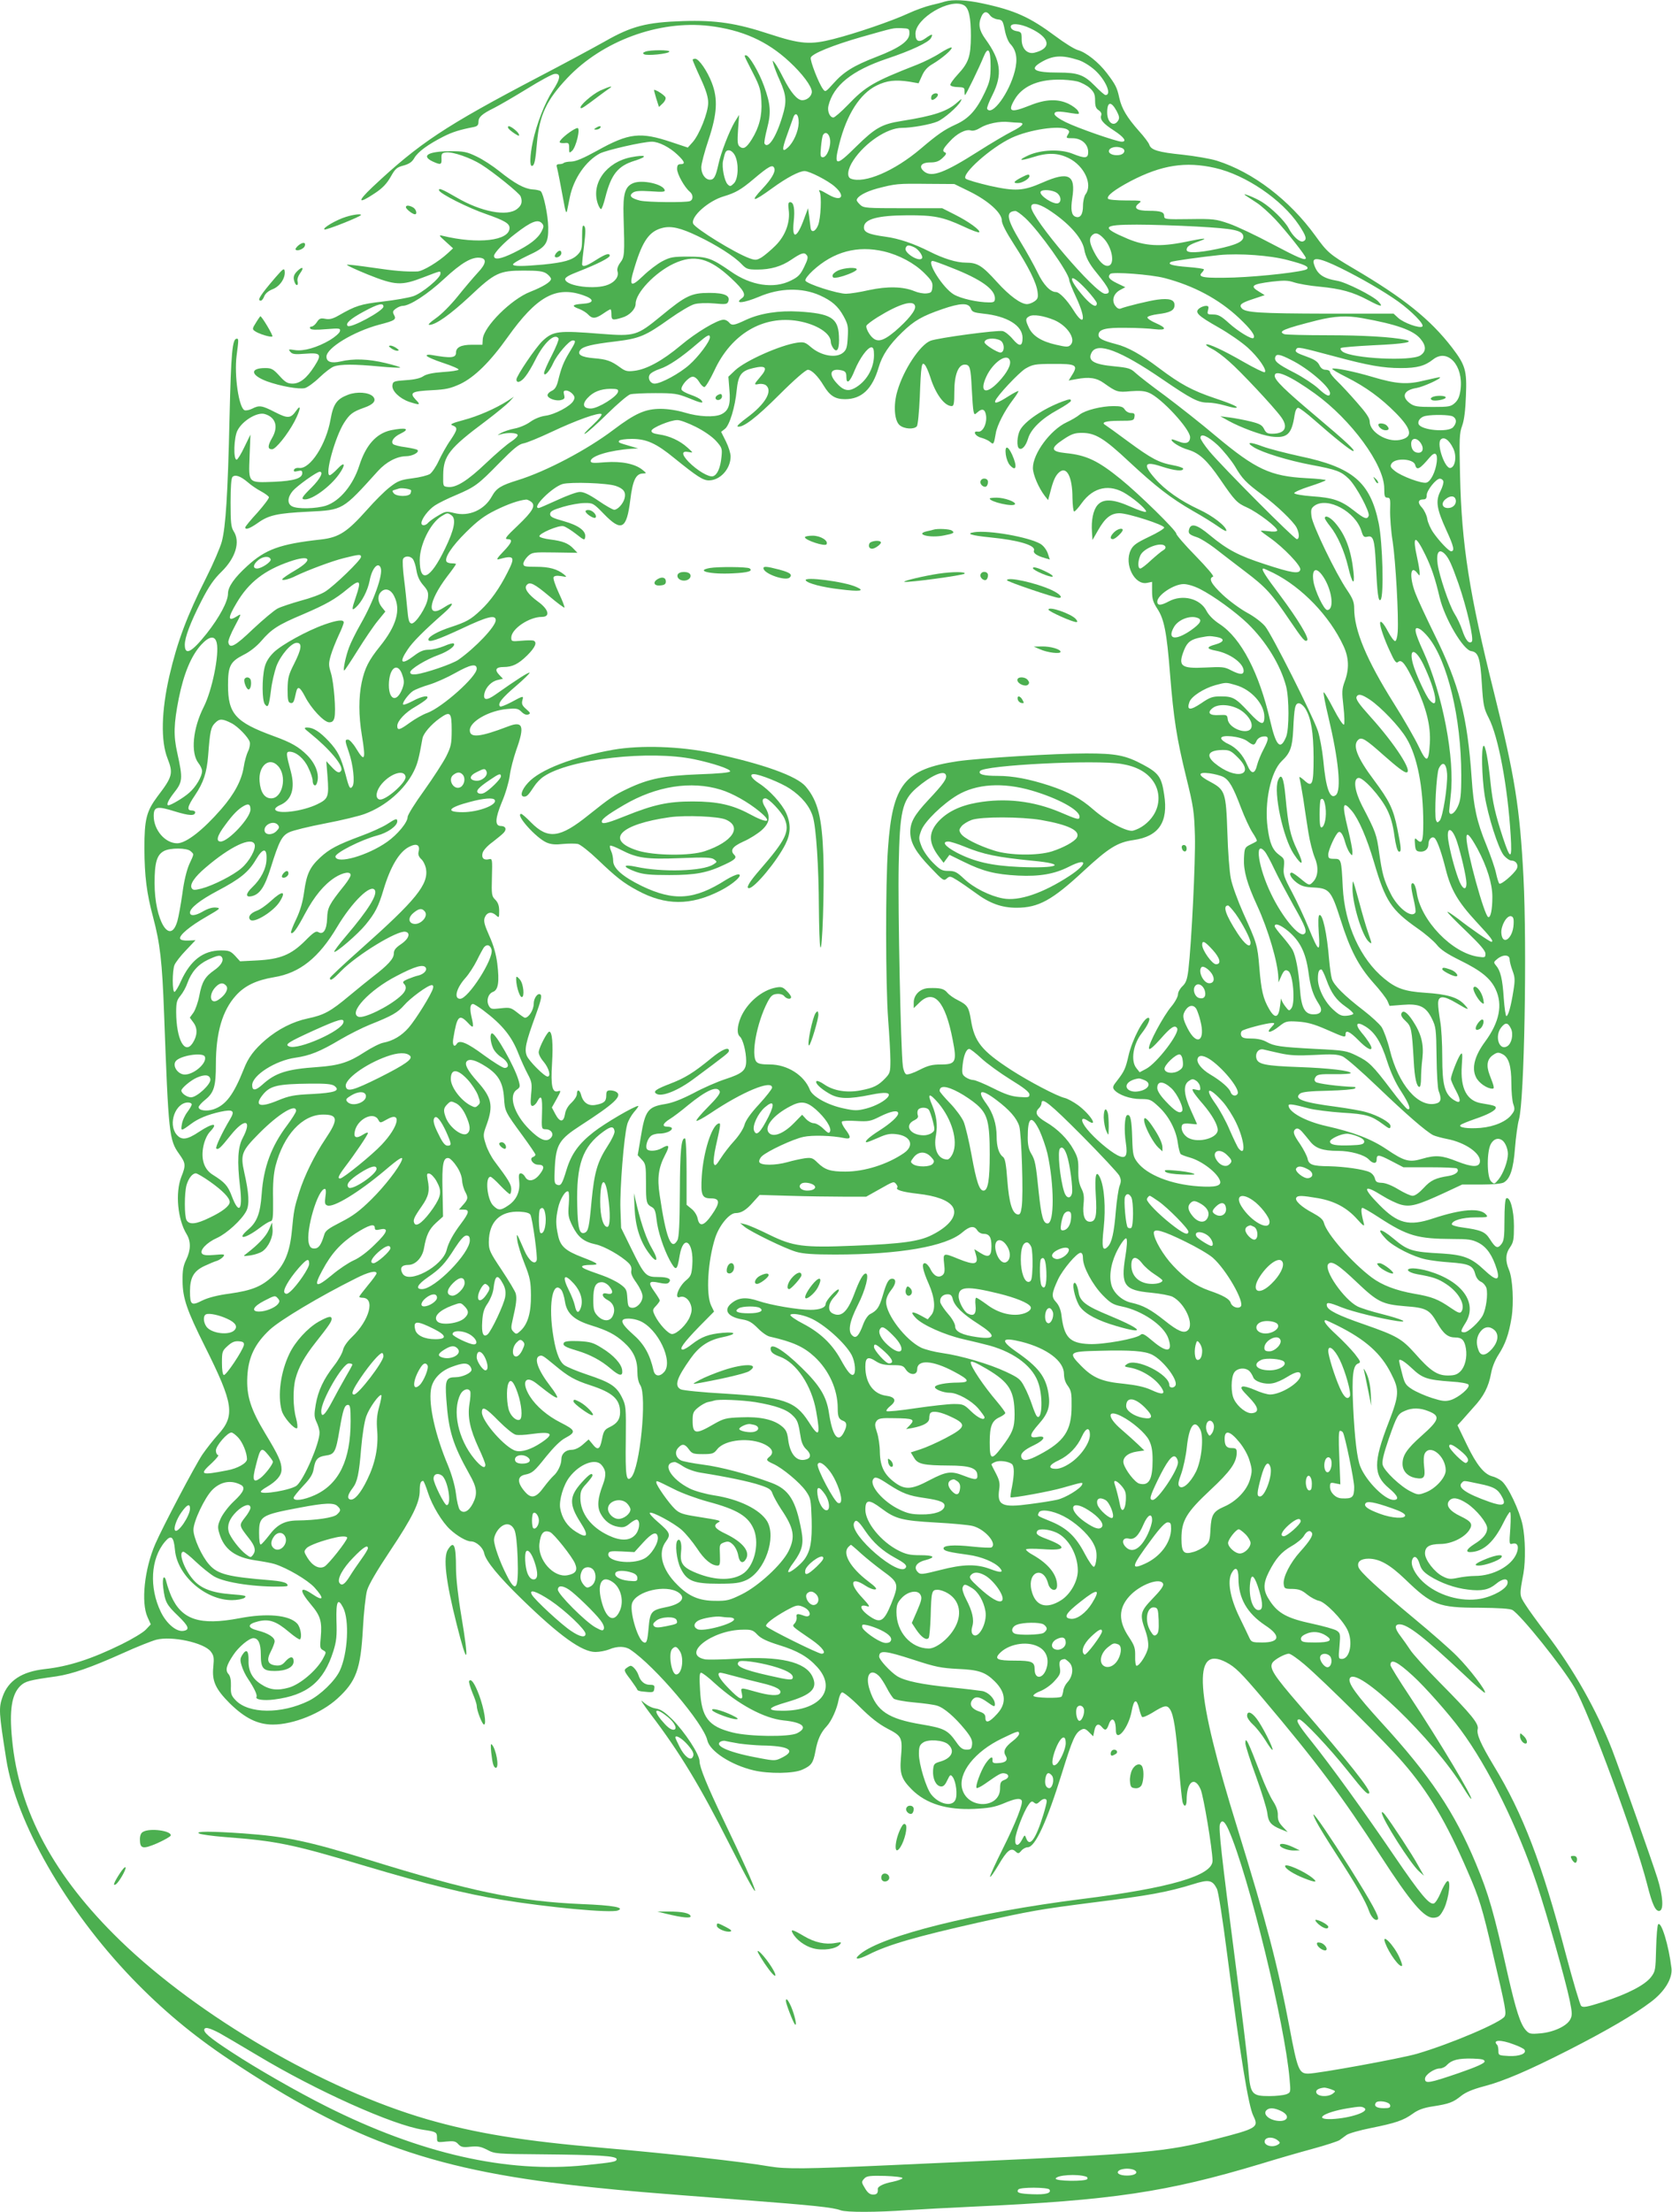 <?xml version="1.0" standalone="no"?>
<!DOCTYPE svg PUBLIC "-//W3C//DTD SVG 20010904//EN"
 "http://www.w3.org/TR/2001/REC-SVG-20010904/DTD/svg10.dtd">
<svg version="1.0" xmlns="http://www.w3.org/2000/svg"
 width="968pt" height="1280pt" viewBox="0 0 968 1280"
 preserveAspectRatio="xMidYMid meet">
<g transform="translate(0,1280) scale(0.1,-0.1)"
fill="#4caf50" stroke="none">
<path d="M5470 12791 c-14 -5 -50 -14 -80 -21 -30 -7 -89 -28 -130 -47 -97
-45 -308 -117 -435 -149 -133 -34 -190 -30 -370 29 -191 63 -310 81 -500 75
-212 -7 -298 -29 -452 -117 -66 -37 -238 -130 -384 -206 -542 -284 -693 -384
-964 -639 -89 -84 -83 -100 14 -35 46 30 70 56 93 96 26 47 36 55 74 65 33 9
50 21 63 44 21 36 79 78 167 123 53 27 95 40 177 56 20 4 27 11 27 29 0 28 19
46 90 81 30 15 116 65 191 111 74 46 146 85 159 86 39 5 36 -27 -11 -98 -46
-72 -92 -190 -115 -297 -16 -78 -18 -137 -5 -137 15 0 21 29 30 136 14 157 55
245 175 372 204 216 532 336 822 302 190 -23 335 -87 464 -207 75 -69 130
-143 130 -174 0 -25 -27 -49 -55 -49 -29 0 -66 43 -110 129 -18 36 -40 75 -49
86 -15 19 -15 18 -7 -10 5 -16 20 -57 35 -89 39 -88 42 -123 16 -208 -36 -121
-83 -193 -104 -159 -3 5 4 44 15 87 24 92 21 140 -18 247 -28 78 -86 177 -104
177 -13 0 -14 4 41 -104 39 -76 45 -98 48 -162 5 -84 -13 -152 -56 -221 -31
-49 -48 -59 -70 -41 -12 10 -14 29 -9 98 l6 85 -25 -40 c-31 -52 -81 -180 -95
-247 -15 -68 -25 -88 -48 -88 -28 0 -51 33 -51 72 0 19 19 91 42 159 50 150
55 237 19 330 -26 68 -75 139 -96 139 -8 0 -15 -3 -15 -6 0 -4 20 -51 45 -105
33 -71 45 -111 45 -144 0 -56 -51 -185 -91 -229 l-27 -30 -93 31 c-182 61
-247 54 -432 -49 -78 -43 -122 -62 -149 -63 -20 0 -40 -4 -44 -8 -4 -4 -16 -7
-26 -7 -14 0 -18 -5 -14 -17 6 -22 22 -105 40 -203 9 -54 15 -68 19 -50 3 14
10 49 16 79 22 108 93 210 174 253 40 20 250 68 301 68 40 0 103 -32 149 -76
42 -40 46 -54 17 -54 -15 0 -20 -7 -20 -28 0 -29 43 -106 73 -131 21 -17 22
-47 1 -55 -24 -9 -244 -7 -288 3 -52 13 -67 28 -42 46 14 10 39 12 103 8 71
-5 85 -4 81 8 -11 34 -129 60 -180 40 -49 -19 -62 -61 -58 -191 7 -223 6 -237
-19 -270 -14 -19 -20 -38 -16 -50 9 -29 -12 -60 -53 -77 -72 -31 -242 -10
-250 30 -2 11 20 24 80 47 105 41 178 78 178 90 0 18 -25 10 -80 -25 -58 -37
-80 -43 -80 -22 0 6 5 56 12 110 9 75 9 100 0 109 -9 9 -12 -5 -12 -64 0 -68
-3 -78 -26 -102 -32 -32 -80 -45 -199 -57 -121 -11 -175 -11 -175 1 0 6 38 28
84 50 107 49 121 69 120 165 -1 69 -27 192 -43 208 -5 5 -27 10 -49 11 -47 4
-102 34 -192 106 -36 29 -94 67 -130 84 -58 28 -75 31 -155 31 -125 -1 -169
-26 -101 -59 48 -22 54 -20 52 17 -1 28 2 32 27 35 38 5 143 -32 203 -70 72
-45 221 -166 228 -184 12 -31 6 -53 -20 -73 -58 -46 -209 -17 -352 67 -81 47
-105 57 -100 40 7 -20 170 -102 273 -137 105 -37 135 -54 135 -80 0 -74 -182
-96 -390 -45 -21 5 -18 0 19 -33 l44 -40 -29 -27 c-55 -51 -146 -106 -178
-107 -72 -2 -129 3 -259 22 -75 11 -142 19 -148 17 -6 -2 48 -27 119 -56 162
-65 196 -66 323 -17 105 40 99 39 99 21 0 -25 -107 -113 -157 -130 -27 -9
-106 -23 -177 -31 -128 -15 -157 -24 -256 -81 -33 -19 -53 -24 -77 -19 -27 5
-35 2 -49 -20 -9 -14 -23 -25 -31 -25 -8 0 -11 -5 -7 -11 4 -8 33 -9 91 -4 79
6 85 6 81 -12 -2 -10 -28 -33 -58 -51 -73 -43 -152 -66 -203 -58 -37 6 -39 5
-26 -10 11 -14 26 -16 87 -11 90 7 97 -3 52 -73 -44 -69 -84 -100 -126 -100
-29 0 -43 8 -76 45 -36 39 -46 45 -82 45 -91 0 -86 -41 10 -77 78 -28 185 -47
219 -39 15 4 53 31 84 61 31 30 69 59 84 64 36 14 121 14 266 0 62 -6 115 -8
118 -6 2 3 -36 14 -85 26 -100 24 -186 27 -261 9 -53 -12 -81 -2 -81 28 0 50
156 145 305 185 93 24 101 30 86 57 -9 17 -7 23 11 36 12 9 30 16 39 16 41 0
143 66 239 155 102 95 163 130 211 123 38 -5 34 -34 -14 -85 -24 -26 -77 -88
-117 -138 -41 -51 -96 -106 -127 -127 -34 -24 -48 -38 -37 -38 37 0 121 60
234 165 145 137 171 149 311 149 84 0 112 -3 133 -17 14 -10 26 -24 26 -31 0
-17 -45 -45 -121 -75 -110 -43 -268 -201 -274 -273 l-2 -33 -60 0 c-64 0 -93
-15 -93 -46 0 -31 -30 -33 -143 -13 -15 3 -27 1 -27 -4 0 -6 43 -25 95 -42 52
-17 93 -35 90 -39 -2 -5 -43 -11 -91 -14 -58 -4 -95 -12 -113 -24 -17 -12 -52
-20 -101 -23 -69 -5 -75 -7 -78 -29 -5 -32 40 -76 96 -96 64 -21 70 -19 38 13
-37 40 -22 48 95 54 81 4 107 10 164 36 83 40 172 127 275 272 167 234 278
296 435 242 68 -23 67 -46 -2 -50 -61 -4 -67 -13 -19 -30 18 -7 41 -21 51 -32
24 -26 43 -25 87 5 20 14 39 25 42 25 4 0 6 -13 6 -30 0 -33 6 -35 62 -18 42
12 78 49 78 80 0 63 112 181 220 232 120 56 207 34 334 -85 72 -67 88 -96 62
-114 -48 -35 8 -30 99 8 119 51 247 54 351 8 71 -32 106 -63 138 -121 25 -46
28 -60 24 -122 -3 -59 -8 -73 -27 -89 -41 -34 -128 -18 -187 33 -31 27 -40 30
-78 25 -98 -14 -300 -104 -360 -160 l-39 -37 6 -76 c8 -86 -5 -122 -48 -142
-40 -18 -130 -14 -209 10 -43 13 -99 22 -141 22 -89 0 -147 -26 -273 -121
-153 -116 -390 -241 -555 -292 -97 -30 -123 -46 -149 -93 -43 -79 -133 -119
-218 -97 -45 11 -50 11 -92 -14 -25 -14 -50 -33 -58 -41 -15 -19 -40 -21 -40
-3 0 24 40 77 78 102 21 14 76 41 122 60 110 47 128 60 250 185 82 83 113 109
140 114 19 3 92 33 162 66 144 68 273 114 290 104 6 -4 -14 -30 -53 -66 -35
-32 -54 -54 -42 -48 12 5 70 57 129 115 59 58 119 109 133 113 14 4 80 7 146
7 108 0 127 -3 188 -27 77 -32 95 -35 77 -14 -6 8 -33 22 -60 31 -26 9 -51 22
-54 30 -7 20 41 75 65 75 12 0 27 -13 37 -30 9 -16 23 -30 30 -30 7 0 33 43
58 96 98 212 283 321 486 286 107 -19 188 -71 188 -121 0 -10 7 -26 15 -37 23
-30 36 0 32 73 -5 103 -48 129 -232 140 -115 7 -223 -10 -304 -47 -72 -34 -84
-36 -101 -15 -7 8 -20 15 -30 15 -36 0 -159 -73 -249 -149 -105 -88 -198 -139
-269 -147 -40 -5 -52 -2 -82 20 -52 38 -78 47 -152 53 -73 6 -99 22 -78 48 17
21 68 33 202 49 140 17 174 31 313 130 59 42 125 81 146 86 23 6 70 8 114 4
65 -6 75 -5 81 10 14 35 -20 51 -109 51 -105 0 -137 -16 -280 -134 -139 -114
-151 -118 -346 -103 -249 20 -278 17 -340 -41 -39 -37 -151 -202 -151 -223 0
-25 28 -15 53 19 14 17 39 60 56 94 50 101 114 159 135 124 3 -5 -14 -48 -39
-97 -25 -48 -45 -94 -45 -102 0 -25 31 8 53 57 22 49 92 131 113 131 20 0 18
-8 -20 -70 -34 -56 -47 -90 -66 -168 -8 -30 -18 -46 -36 -54 -13 -6 -24 -17
-24 -25 0 -18 48 -36 78 -28 20 5 23 10 18 30 -5 20 -3 25 12 25 11 0 27 -9
36 -19 14 -15 15 -24 6 -40 -16 -31 -108 -80 -163 -87 -29 -4 -63 -18 -88 -36
-22 -16 -62 -33 -90 -38 -27 -5 -62 -17 -77 -25 -26 -15 -26 -15 -2 -8 39 11
93 9 97 -4 2 -7 -15 -24 -38 -39 -23 -14 -88 -70 -145 -124 -107 -102 -174
-144 -221 -138 -28 3 -28 4 -27 69 1 111 35 155 246 312 62 47 124 98 138 113
l25 28 -35 -23 c-70 -45 -173 -90 -257 -112 -64 -17 -80 -25 -65 -30 34 -13
32 -23 -9 -85 -23 -32 -53 -87 -69 -121 -15 -33 -39 -68 -51 -76 -13 -8 -59
-20 -102 -25 -68 -9 -84 -15 -130 -51 -29 -22 -88 -81 -132 -131 -115 -129
-162 -160 -267 -172 -237 -26 -321 -57 -426 -153 -75 -68 -112 -121 -112 -160
0 -45 -49 -137 -124 -232 -87 -109 -126 -129 -126 -64 0 42 32 128 96 253 44
86 72 126 116 169 83 81 111 175 70 236 -14 23 -17 50 -17 165 0 90 4 141 11
148 16 16 48 4 89 -31 19 -17 53 -40 76 -52 24 -13 44 -28 46 -34 2 -6 -28
-46 -66 -89 -39 -42 -71 -81 -71 -86 0 -16 26 -7 73 26 63 45 112 56 293 65
201 10 196 7 402 235 48 53 109 85 163 86 37 0 79 23 66 36 -4 4 -35 11 -69
16 -34 4 -67 13 -72 18 -15 15 4 42 42 60 60 29 33 38 -56 20 -84 -19 -144
-86 -182 -205 -36 -112 -112 -204 -192 -231 -56 -18 -166 -21 -197 -4 -29 15
-27 52 4 89 26 30 139 111 156 111 24 0 3 -41 -46 -90 -58 -57 -65 -70 -39
-70 45 0 144 73 195 143 42 58 37 81 -6 35 -20 -21 -40 -38 -46 -38 -30 0 31
221 83 303 33 51 49 64 117 88 55 19 72 42 50 65 -25 24 -92 29 -143 10 -66
-25 -86 -53 -102 -142 -25 -145 -118 -290 -182 -282 -15 2 -27 -3 -30 -11 -3
-10 2 -12 22 -7 21 5 26 3 26 -12 0 -30 -48 -45 -161 -50 -154 -6 -150 -10
-144 146 l5 127 -35 -72 c-19 -40 -39 -73 -45 -73 -20 0 -16 129 5 169 29 57
115 108 158 95 64 -19 80 -74 42 -139 -26 -45 -26 -65 0 -65 21 0 89 84 130
161 35 67 41 107 9 61 -31 -44 -48 -45 -122 -7 -76 39 -91 41 -132 20 -16 -8
-36 -12 -44 -9 -33 13 -61 203 -46 317 12 91 12 97 1 97 -26 0 -33 -79 -42
-455 -10 -444 -22 -634 -45 -720 -9 -33 -49 -127 -90 -208 -112 -222 -167
-370 -213 -567 -47 -205 -51 -378 -11 -479 34 -87 29 -106 -59 -221 -63 -85
-75 -131 -75 -300 1 -162 13 -259 51 -400 40 -151 52 -256 63 -555 26 -701 29
-732 88 -814 37 -52 39 -64 12 -131 -36 -92 -22 -247 31 -333 25 -42 24 -91
-3 -147 -17 -35 -22 -62 -21 -125 1 -98 25 -168 129 -376 167 -334 177 -401
75 -513 -27 -30 -67 -81 -89 -113 -43 -64 -229 -417 -273 -518 -63 -146 -83
-338 -45 -423 l19 -42 -29 -31 c-15 -16 -78 -54 -139 -84 -173 -85 -307 -129
-447 -144 -131 -15 -210 -66 -243 -160 -23 -66 -22 -88 21 -360 57 -367 346
-871 727 -1268 176 -183 355 -332 562 -470 727 -484 1196 -648 2115 -742 206
-21 235 -24 860 -72 404 -31 524 -43 567 -60 32 -12 207 -12 387 1 77 5 247
14 376 20 811 37 1125 84 1670 248 91 28 226 67 300 87 74 20 144 43 155 50
11 8 30 22 41 30 12 9 75 27 140 40 144 29 189 44 243 83 30 22 62 34 114 42
98 15 120 24 166 61 28 22 67 38 130 55 116 30 258 91 496 212 219 112 377
204 473 277 79 59 126 136 119 195 -16 133 -59 273 -77 254 -5 -5 -10 -68 -12
-140 -3 -124 -4 -132 -30 -166 -35 -45 -134 -97 -277 -143 -94 -30 -116 -34
-127 -23 -7 7 -47 142 -89 300 -136 520 -248 813 -417 1090 -75 125 -100 181
-93 211 8 31 -33 82 -219 270 -80 81 -158 167 -172 190 -15 23 -40 58 -55 78
-35 45 -37 69 -6 69 47 0 143 -75 371 -289 65 -62 121 -110 123 -107 10 9 -90
140 -162 212 -38 39 -150 137 -248 218 -207 172 -314 270 -322 297 -10 31 13
49 59 49 63 -1 121 -33 210 -118 156 -151 194 -166 431 -166 114 -1 177 -5
191 -13 48 -28 289 -327 359 -448 82 -139 355 -878 421 -1139 30 -119 49 -159
72 -154 25 5 20 85 -12 188 -34 107 -217 625 -263 745 -89 228 -224 467 -380
671 -48 63 -103 138 -121 167 -36 56 -36 54 -12 182 13 76 11 202 -5 280 -18
84 -85 226 -122 255 -14 11 -38 23 -52 26 -48 12 -92 66 -148 182 l-55 114 24
26 c13 15 44 50 69 78 59 63 87 119 101 194 6 36 23 79 44 111 39 61 59 116
75 213 14 85 7 228 -15 278 -22 52 -20 94 7 131 19 28 22 44 22 122 0 92 -23
174 -45 160 -6 -4 -10 -55 -10 -124 0 -100 -3 -122 -18 -141 -22 -28 -34 -22
-67 30 -27 42 -50 52 -160 67 -33 4 -60 13 -60 18 1 22 61 40 137 40 71 0 75
1 61 17 -35 39 -139 32 -306 -23 -140 -47 -205 -30 -311 78 -101 102 -94 123
16 54 35 -22 83 -45 108 -52 55 -15 96 -4 250 67 l105 49 110 0 c68 0 118 5
131 12 37 21 56 79 65 200 5 62 15 137 23 165 31 107 47 993 26 1403 -21 402
-50 582 -170 1065 -143 572 -188 857 -197 1256 -5 215 -4 247 12 290 12 33 19
90 22 175 6 145 -3 176 -80 277 -127 165 -281 288 -572 459 -136 80 -151 93
-220 189 -150 207 -361 368 -570 434 -38 12 -128 27 -200 35 -139 14 -181 27
-191 57 -3 11 -30 47 -61 81 -68 77 -99 128 -113 191 -13 60 -22 77 -72 143
-48 63 -120 120 -167 133 -20 5 -79 42 -131 81 -148 110 -234 149 -420 189
-97 21 -176 24 -220 11z m110 -21 c29 -15 41 -70 41 -179 -1 -119 -13 -154
-77 -223 -25 -27 -44 -54 -42 -60 3 -7 22 -12 44 -12 34 -1 39 -4 38 -23 0
-13 1 -23 3 -23 5 0 84 163 106 218 27 67 42 49 42 -49 0 -74 -5 -93 -33 -153
-49 -104 -94 -153 -170 -187 -65 -30 -102 -55 -202 -140 -152 -129 -325 -203
-404 -173 -25 10 -19 56 15 107 67 101 195 187 280 187 56 0 165 19 207 37 37
16 118 86 134 117 9 17 6 16 -18 -5 -58 -53 -135 -79 -324 -109 -114 -18 -152
-39 -262 -147 -120 -119 -132 -117 -99 14 43 171 120 291 216 338 59 29 108
35 192 22 l51 -9 20 44 c13 30 32 51 62 68 54 32 117 86 109 95 -4 3 -33 -11
-66 -32 -32 -21 -92 -51 -133 -67 -253 -99 -298 -125 -403 -235 -38 -39 -75
-71 -82 -71 -21 0 -36 36 -29 67 28 118 136 205 338 273 141 47 243 95 256
120 14 26 5 25 -31 -1 -39 -28 -59 -19 -59 26 0 89 200 208 280 165z m152 -59
c8 -11 27 -21 43 -23 28 -3 31 -7 42 -61 6 -33 20 -69 32 -81 36 -38 44 -88
26 -158 -32 -126 -132 -263 -160 -218 -3 5 11 42 31 81 59 118 49 199 -41 323
-37 51 -43 87 -23 131 13 30 32 32 50 6z m233 -75 c115 -54 126 -116 24 -141
-41 -10 -74 23 -74 76 0 41 -2 44 -30 49 -18 3 -31 12 -33 23 -5 25 52 22 113
-7z m-700 -30 c0 -43 -58 -84 -191 -135 -132 -51 -190 -87 -250 -155 -43 -48
-46 -50 -59 -32 -25 33 -77 167 -71 183 9 23 127 71 290 118 198 56 184 53
236 52 43 -2 45 -3 45 -31z m977 -153 c27 -8 68 -33 97 -59 62 -56 100 -144
61 -144 -5 0 -33 24 -62 54 -62 63 -98 76 -209 76 -140 0 -172 18 -103 59 69
41 121 44 216 14z m-6 -124 c24 -6 58 -24 74 -39 24 -23 30 -36 30 -72 0 -33
5 -46 21 -56 12 -8 18 -19 15 -28 -10 -25 10 -49 74 -90 58 -38 76 -64 44 -64
-28 0 -256 79 -324 113 -37 18 -65 38 -65 47 0 17 22 18 99 5 46 -7 48 -7 37
13 -6 11 -30 29 -54 41 -63 30 -132 28 -224 -9 -113 -45 -131 -38 -89 34 43
74 130 114 249 115 38 1 88 -4 113 -10z m229 -172 c15 -28 17 -41 9 -54 -25
-41 -64 -13 -64 46 0 64 23 67 55 8z m-1841 -69 c-2 -49 -30 -112 -63 -142
-34 -31 -35 -12 -5 71 15 43 31 88 36 101 13 39 33 20 32 -30z m1274 2 c39 0
24 -19 -40 -51 -35 -18 -122 -69 -194 -115 -195 -124 -269 -152 -313 -117 -35
28 -19 53 35 53 32 0 50 6 71 26 19 17 24 27 16 31 -20 8 -16 20 25 64 41 46
93 73 123 64 12 -4 33 2 54 15 40 25 114 40 165 34 19 -2 45 -4 58 -4z m282
-40 c12 -8 13 -13 2 -30 -11 -19 -10 -20 28 -20 51 0 90 -34 90 -80 0 -37 -17
-39 -92 -9 -68 27 -179 23 -252 -9 -66 -30 -54 -36 23 -12 87 28 146 26 210
-6 89 -45 138 -152 96 -208 -8 -11 -15 -41 -15 -67 0 -50 -16 -74 -44 -63 -23
9 -28 41 -18 108 21 134 -21 156 -171 90 -114 -50 -158 -52 -308 -19 -68 16
-130 34 -138 41 -28 25 144 179 265 236 102 48 282 75 324 48z m-1375 -53 c8
-42 -17 -107 -41 -107 -14 0 -16 8 -11 59 3 33 8 64 12 70 13 22 34 10 40 -22z
m1689 -53 c24 -9 19 -33 -8 -40 -31 -7 -66 3 -66 21 0 21 41 32 74 19z m-2239
-44 c23 -45 20 -135 -6 -161 -19 -19 -23 -19 -36 -6 -19 18 -35 100 -27 136
12 54 16 61 34 61 11 0 26 -12 35 -30z m2780 -72 c176 -40 386 -182 485 -330
43 -65 49 -85 24 -95 -19 -7 -60 30 -84 77 -22 42 -100 118 -155 152 -42 26
-128 59 -91 35 10 -7 38 -25 61 -40 24 -15 73 -59 109 -97 63 -68 176 -210
176 -223 0 -18 -42 0 -197 82 -92 49 -204 102 -248 117 -75 26 -90 28 -227 26
-140 -2 -148 -1 -148 17 0 24 -19 31 -89 31 -69 0 -92 16 -59 42 22 17 20 18
-74 18 -53 0 -100 4 -103 10 -10 16 37 52 131 102 179 93 318 115 489 76z
m-2552 -2 c8 -20 -17 -63 -68 -117 -76 -81 -58 -81 56 2 84 61 156 99 187 99
28 0 136 -55 175 -90 65 -57 38 -90 -37 -46 -48 28 -61 32 -51 16 13 -21 7
-156 -9 -194 -15 -37 -39 -45 -43 -15 -1 8 -5 37 -8 64 l-7 50 -23 -62 c-41
-113 -71 -122 -60 -17 8 73 1 114 -20 114 -11 0 -13 -9 -9 -43 10 -72 -18
-150 -76 -208 -26 -26 -63 -57 -80 -68 -29 -17 -36 -18 -70 -6 -82 29 -316
173 -327 201 -15 40 88 132 178 158 67 20 100 39 171 99 90 76 112 88 121 63z
m1130 -134 c108 -53 187 -124 187 -168 0 -19 24 -66 71 -139 84 -130 129 -220
136 -274 4 -32 2 -41 -18 -55 -13 -9 -32 -16 -43 -16 -36 0 -102 48 -175 129
-85 94 -112 111 -179 111 -54 0 -129 23 -212 65 -89 45 -177 75 -253 85 -103
14 -129 27 -125 59 5 44 83 64 248 65 156 1 208 -9 329 -65 46 -22 87 -37 90
-33 10 10 -61 62 -139 101 l-75 38 -226 0 c-209 0 -229 1 -248 19 -12 11 -21
23 -21 27 0 21 49 49 118 68 108 28 118 29 292 27 l155 -1 88 -43z m505 -8
c25 -17 29 -52 8 -60 -27 -10 -113 47 -101 67 10 15 69 10 93 -7z m-52 -95
c116 -74 198 -163 211 -231 8 -46 29 -85 72 -137 76 -93 87 -121 49 -121 -55
0 -428 438 -428 502 0 28 40 22 96 -13z m-130 -51 c79 -73 254 -319 254 -358
0 -8 18 -53 40 -100 60 -128 49 -178 -16 -74 -37 59 -81 104 -101 104 -32 0
-73 43 -106 113 -19 39 -64 121 -101 181 -78 130 -85 172 -28 175 7 1 33 -18
58 -41z m-2797 -32 c10 -11 9 -21 -3 -44 -22 -43 -69 -79 -162 -125 -76 -37
-114 -43 -114 -18 0 17 60 80 122 127 95 74 134 88 157 60z m3789 -17 c217
-12 265 -22 270 -56 4 -30 -38 -50 -152 -74 -111 -23 -176 -25 -176 -5 0 19
17 31 70 49 62 22 36 21 -83 -4 -140 -28 -228 -23 -328 19 -158 67 -149 82 52
82 83 0 239 -5 347 -11z m-2889 -55 c108 -51 213 -118 255 -163 27 -28 36 -31
91 -31 76 0 139 18 196 57 58 39 75 45 89 27 10 -11 7 -25 -14 -68 -22 -46
-35 -59 -78 -80 -98 -49 -231 -29 -347 53 -113 78 -136 86 -246 86 -89 0 -105
-3 -151 -27 -28 -15 -77 -52 -109 -83 -76 -73 -86 -63 -50 52 46 151 85 205
160 224 51 13 106 0 204 -47z m2352 -15 c49 -53 65 -150 26 -157 -25 -5 -54
24 -83 80 -27 53 -30 78 -12 96 19 19 38 14 69 -19z m-1098 -50 c26 -12 55
-55 44 -65 -20 -20 -104 34 -94 60 7 19 17 20 50 5z m-175 -24 c88 -21 176
-68 234 -126 42 -42 49 -54 46 -82 -3 -28 -7 -32 -34 -35 -18 -2 -49 4 -70 13
-65 27 -157 29 -264 6 -52 -12 -111 -21 -132 -21 -50 0 -228 57 -235 76 -3 8
14 31 43 58 120 110 258 147 412 111z m2337 -50 c99 -26 125 -38 112 -52 -15
-15 -259 -43 -422 -49 -173 -5 -214 1 -187 28 6 6 12 15 12 19 0 4 -43 10 -95
14 -89 7 -118 16 -96 29 9 6 184 30 281 40 116 11 295 -2 395 -29z m304 -45
c122 -60 253 -136 336 -195 79 -57 152 -132 140 -144 -14 -14 -110 21 -141 50
l-26 24 -386 0 c-390 1 -472 6 -493 31 -17 20 -4 31 67 54 l66 22 -31 19 c-57
34 -45 44 71 59 71 8 94 8 130 -4 24 -8 90 -20 148 -25 124 -12 192 -31 279
-77 77 -41 93 -43 60 -8 -30 32 -187 111 -237 119 -82 14 -117 38 -135 97 -14
44 31 37 152 -22z m-2246 -1 c166 -65 247 -123 247 -175 0 -20 -5 -24 -32 -24
-68 0 -165 22 -206 46 -63 37 -162 194 -122 194 6 0 56 -18 113 -41z m1229
-58 c168 -44 314 -121 431 -231 69 -65 97 -103 84 -116 -10 -10 -89 38 -142
86 -45 41 -62 50 -91 50 -34 0 -36 2 -30 25 5 20 3 25 -12 25 -10 0 -27 -6
-38 -14 -30 -23 -11 -42 111 -111 60 -34 136 -87 169 -117 61 -55 114 -132 98
-142 -5 -3 -60 24 -123 60 -114 66 -207 109 -216 100 -3 -3 12 -14 34 -25 21
-10 66 -43 99 -73 63 -54 258 -262 300 -320 44 -59 25 -98 -50 -98 -28 0 -37
5 -48 28 -11 22 -25 30 -78 43 -36 9 -90 19 -120 23 l-55 7 45 -25 c72 -40
192 -84 248 -92 94 -12 120 11 137 124 4 26 12 42 21 42 7 0 51 -33 96 -73
110 -97 210 -177 222 -177 17 0 -37 51 -215 201 -182 153 -239 209 -239 234 0
40 90 0 232 -102 211 -152 402 -413 402 -549 0 -46 3 -54 18 -54 17 0 18 -8
16 -72 -1 -40 5 -122 15 -183 17 -114 35 -431 29 -522 -2 -31 -9 -53 -15 -53
-7 0 -25 25 -41 55 -25 48 -46 70 -46 48 0 -22 25 -94 56 -160 28 -62 37 -73
48 -64 21 18 43 -10 99 -128 65 -139 91 -241 85 -343 -7 -113 -18 -116 -65
-17 -22 46 -86 158 -143 248 -159 253 -230 424 -230 550 0 37 -8 57 -41 106
-66 97 -200 375 -206 426 -5 40 -2 48 18 63 76 52 237 -35 271 -147 10 -33 15
-37 34 -33 34 9 42 -15 49 -150 9 -185 15 -228 28 -215 20 20 12 329 -11 443
-49 238 -150 324 -457 388 -82 18 -179 43 -214 56 -76 29 -101 26 -51 -5 51
-31 198 -76 330 -101 150 -28 175 -38 220 -82 43 -43 122 -191 114 -213 -9
-23 -24 -18 -85 30 -75 59 -122 75 -243 83 -55 4 -101 12 -103 18 -2 5 38 23
88 39 50 16 92 32 94 36 3 3 -48 9 -113 12 -207 11 -292 51 -521 242 -86 73
-220 178 -296 235 -77 56 -154 116 -171 132 -28 26 -41 30 -122 38 -121 11
-157 33 -132 80 33 62 166 12 410 -155 167 -114 207 -135 263 -135 24 0 66 -7
93 -15 27 -8 56 -15 64 -15 32 0 -10 20 -115 55 -134 45 -201 82 -325 175
-103 78 -181 122 -250 139 -76 20 -100 32 -100 52 0 33 38 44 159 42 62 0 138
-4 167 -8 69 -8 71 7 4 36 -28 12 -49 27 -47 33 2 6 29 14 60 18 73 9 97 22
97 53 0 31 -31 40 -99 31 -46 -6 -179 -38 -214 -52 -10 -3 -21 3 -32 19 -20
31 -7 70 32 90 l28 15 -48 23 c-45 22 -56 36 -39 54 13 13 234 -3 314 -24z
m-453 -66 c33 -36 61 -72 61 -80 0 -28 -28 -15 -72 34 -102 115 -93 157 11 46z
m-991 -97 c5 -24 -41 -80 -116 -145 -78 -65 -112 -69 -149 -15 -12 18 -20 39
-17 47 3 7 32 29 64 49 128 79 211 103 218 64z m-3078 -2 c0 -25 -191 -128
-207 -112 -15 14 17 42 93 83 83 45 114 52 114 29z m3400 -10 c7 -21 18 -25
72 -31 139 -14 228 -69 228 -140 0 -51 -18 -53 -56 -8 -19 23 -45 44 -59 47
-29 7 -374 -39 -418 -56 -61 -24 -157 -169 -192 -292 -24 -81 -17 -172 14
-197 26 -22 83 -25 99 -6 6 6 13 82 17 167 7 187 11 209 29 189 8 -8 21 -39
31 -69 31 -100 83 -170 125 -170 12 0 15 15 15 83 0 98 23 157 60 157 31 0 35
-17 41 -140 3 -58 7 -116 10 -129 5 -22 6 -22 23 -7 22 20 37 20 45 0 18 -47
-9 -117 -42 -112 -33 6 -17 -26 18 -35 19 -5 43 -16 52 -24 20 -18 22 -15 33
49 7 46 51 131 99 194 20 26 34 49 32 51 -2 2 -29 -12 -59 -31 -56 -36 -82
-45 -75 -26 10 29 137 164 175 187 42 24 55 27 160 27 132 1 146 -6 111 -62
l-21 -34 44 8 c74 14 117 8 160 -23 73 -52 80 -54 154 -47 52 4 81 2 107 -9
72 -30 238 -210 238 -257 0 -33 -25 -42 -66 -25 -20 8 -39 14 -40 12 -10 -10
48 -47 96 -60 63 -19 109 -61 185 -172 84 -123 97 -136 153 -161 63 -28 185
-121 176 -135 -3 -6 -25 -7 -50 -3 -24 3 -44 4 -44 2 0 -3 24 -21 53 -41 77
-54 180 -161 175 -183 -5 -27 -47 -21 -208 32 -148 48 -215 83 -317 168 -72
60 -107 70 -118 35 -8 -25 -1 -33 45 -48 19 -6 64 -34 100 -61 36 -28 115 -89
177 -136 123 -93 155 -129 262 -287 74 -109 87 -124 99 -112 12 12 -53 120
-155 257 -93 123 -114 158 -98 158 3 0 29 -12 58 -26 165 -83 325 -249 405
-422 32 -68 34 -134 7 -206 -16 -44 -17 -59 -7 -145 6 -53 7 -100 3 -104 -5
-5 -32 36 -62 94 -29 56 -54 98 -56 92 -2 -6 10 -68 27 -139 60 -251 77 -427
44 -455 -34 -28 -58 38 -73 203 -6 59 -20 134 -31 168 -30 89 -266 557 -305
605 -19 23 -63 57 -106 80 -40 22 -104 69 -141 104 -65 61 -83 94 -55 104 7 3
-35 52 -100 119 -62 63 -113 122 -113 130 0 18 -214 228 -320 314 -134 109
-200 140 -320 152 -87 9 -91 28 -14 79 48 32 66 38 108 38 77 0 128 -31 272
-166 156 -145 241 -211 371 -286 54 -30 119 -71 146 -90 26 -19 47 -30 47 -24
0 25 -80 87 -159 123 -107 50 -196 112 -255 180 -71 81 -60 101 37 69 80 -26
127 -30 127 -13 0 5 -27 14 -60 20 -81 15 -124 38 -260 138 -63 47 -122 89
-130 94 -28 16 2 25 83 25 77 0 82 1 85 23 3 17 -1 22 -20 22 -13 0 -29 9 -36
20 -10 16 -23 20 -65 20 -71 0 -164 -24 -196 -49 -14 -12 -48 -32 -76 -45 -94
-44 -195 -181 -195 -264 0 -38 33 -115 69 -162 l19 -24 12 44 c17 68 30 97 51
116 44 40 78 -24 78 -148 1 -43 5 -78 10 -78 5 0 25 22 44 49 68 94 163 113
258 52 63 -40 124 -97 113 -103 -5 -3 -45 10 -89 30 -101 45 -158 47 -191 9
-25 -29 -37 -88 -32 -157 l3 -45 32 56 c41 72 74 99 125 99 49 0 258 -67 258
-83 0 -7 -40 -31 -89 -54 -73 -35 -91 -48 -105 -77 -39 -82 23 -204 95 -189
l29 6 0 -55 c0 -44 6 -63 30 -100 40 -60 55 -137 74 -378 21 -261 38 -370 93
-595 43 -174 47 -203 51 -342 4 -144 -20 -626 -38 -777 -7 -55 -14 -74 -34
-93 -14 -13 -26 -34 -26 -47 0 -13 -17 -45 -38 -70 -48 -57 -135 -220 -130
-243 2 -11 22 5 67 55 60 69 83 83 96 62 17 -27 -116 -201 -179 -235 l-38 -20
-19 24 c-34 42 -19 139 32 203 35 45 54 88 37 88 -27 0 -92 -124 -114 -217
-17 -76 -25 -93 -66 -146 -26 -32 -28 -40 -17 -54 25 -29 92 -53 152 -53 55 0
61 -3 106 -45 58 -54 100 -134 110 -209 4 -31 12 -60 17 -65 5 -4 29 -13 54
-20 69 -20 157 -87 173 -133 11 -31 -26 -40 -126 -33 -158 11 -296 66 -352
139 -24 32 -27 44 -30 138 -3 108 -10 141 -29 135 -15 -5 -19 -89 -8 -160 12
-78 0 -97 -49 -72 -46 24 -131 96 -175 150 -40 49 -38 77 3 50 66 -44 17 35
-55 89 -26 19 -61 38 -77 42 -45 10 -208 96 -312 163 -169 110 -212 162 -232
290 -12 73 -20 85 -75 113 -23 11 -50 30 -61 43 -20 24 -41 29 -108 27 -49 -2
-87 -38 -87 -84 l0 -32 33 32 c84 82 150 8 193 -217 25 -126 17 -141 -68 -141
-51 0 -75 -6 -124 -31 -34 -18 -68 -29 -77 -26 -8 3 -17 24 -20 49 -12 88 -29
911 -24 1158 6 315 20 377 102 449 82 71 160 107 171 77 8 -21 -11 -49 -102
-146 -82 -88 -104 -128 -104 -187 1 -60 32 -115 116 -202 73 -77 78 -80 95
-65 17 15 21 15 61 -10 24 -15 70 -47 103 -71 84 -63 154 -88 240 -88 127 0
206 43 389 213 145 134 196 166 290 179 145 21 201 104 176 262 -15 103 -32
126 -124 175 -99 53 -156 64 -327 64 -181 0 -618 -27 -744 -45 -309 -46 -378
-132 -404 -505 -15 -205 -14 -787 1 -990 7 -91 13 -197 13 -237 0 -66 -2 -74
-30 -103 -40 -42 -68 -56 -143 -70 -77 -15 -155 -3 -209 34 -20 14 -40 23 -45
20 -13 -9 20 -42 72 -72 54 -32 111 -34 243 -7 84 17 115 13 99 -11 -16 -24
-73 -55 -127 -69 -51 -13 -66 -13 -127 0 -94 19 -183 68 -199 108 -33 85 -131
147 -232 147 -48 0 -68 4 -78 16 -32 39 2 224 64 344 19 36 29 46 54 48 18 2
35 -3 43 -12 14 -18 40 -21 40 -6 0 6 -11 22 -26 36 -21 22 -31 25 -62 19 -81
-15 -166 -87 -203 -172 -22 -53 -24 -96 -5 -112 17 -15 36 -87 36 -140 0 -55
-20 -73 -121 -106 -46 -15 -129 -51 -184 -81 -70 -36 -121 -56 -164 -63 -100
-16 -116 -37 -141 -190 l-18 -106 24 -26 c22 -23 24 -33 24 -135 0 -114 2
-122 35 -140 15 -8 21 -25 26 -70 7 -68 40 -168 76 -236 37 -67 43 -64 58 27
22 127 83 79 73 -57 -4 -53 -8 -64 -36 -87 -43 -36 -71 -110 -36 -97 24 9 51
-10 63 -44 8 -24 7 -40 -5 -70 -18 -45 -75 -100 -103 -100 -22 0 -75 58 -99
106 -15 32 -15 35 6 57 12 13 22 27 22 31 0 4 -14 27 -31 51 -39 54 -33 65 26
52 32 -7 49 -7 56 0 21 21 -2 33 -60 33 -72 0 -79 7 -156 164 l-59 120 -4 110
c-4 113 20 419 39 488 5 21 24 54 40 73 17 19 28 35 24 35 -22 0 -193 -100
-258 -151 -87 -68 -129 -127 -157 -218 -25 -83 -33 -96 -55 -87 -16 6 -17 18
-13 100 7 133 26 163 148 242 198 128 245 172 208 195 -7 5 -23 9 -35 9 -19 0
-23 -6 -23 -29 0 -35 -13 -46 -62 -55 -42 -8 -73 14 -84 59 -8 30 -24 33 -24
4 0 -12 -14 -34 -32 -51 -20 -18 -34 -43 -37 -66 -8 -48 -30 -48 -56 1 l-20
38 28 50 c26 47 26 50 7 44 -33 -10 -42 32 -34 160 7 114 1 185 -16 185 -11 0
-56 -85 -61 -116 -2 -12 9 -36 29 -59 31 -38 43 -85 22 -85 -18 0 -107 89
-120 120 -15 37 -6 78 51 234 29 79 37 112 29 120 -15 14 -40 -19 -40 -52 0
-36 -28 -81 -51 -82 -3 0 -24 14 -45 31 -36 28 -42 30 -95 24 -52 -6 -58 -5
-69 15 -16 30 -4 69 24 80 31 11 38 59 25 164 -7 55 -22 107 -46 160 -28 63
-34 85 -27 105 12 32 39 38 65 15 18 -17 19 -16 19 24 0 30 -6 48 -22 65 -21
20 -23 29 -20 131 3 103 2 108 -16 104 -30 -8 -46 6 -38 36 4 15 28 42 59 64
28 22 58 46 65 55 17 20 8 37 -18 37 -36 0 -34 42 5 137 21 48 41 117 46 153
4 36 22 103 38 150 50 139 39 170 -48 136 -162 -62 -221 -68 -221 -22 0 51
112 114 216 123 54 5 64 3 84 -17 13 -13 28 -19 38 -15 15 6 13 10 -11 31 -23
20 -28 30 -23 50 8 29 9 30 -67 -11 -31 -16 -59 -27 -62 -23 -16 15 11 49 91
117 47 40 83 76 80 78 -5 5 -78 -42 -197 -126 -52 -37 -74 -34 -64 8 9 36 42
69 77 76 l30 7 -22 23 c-28 29 -19 45 25 45 52 0 86 17 138 68 46 46 59 76 35
85 -7 2 -39 2 -70 -1 -55 -5 -58 -4 -58 18 0 50 103 120 177 120 51 0 40 44
-23 89 -57 42 -81 76 -65 95 18 22 44 9 132 -65 45 -38 84 -67 87 -65 2 3 -12
41 -33 85 -20 43 -34 84 -30 91 5 8 20 10 44 6 34 -6 35 -6 16 10 -39 31 -85
44 -160 44 -66 0 -75 2 -75 18 0 10 12 29 26 43 25 23 31 24 156 22 l131 -2
-23 24 c-29 31 -62 44 -134 53 -33 4 -61 12 -63 18 -5 16 111 66 139 59 13 -3
46 -24 73 -45 47 -37 50 -38 53 -18 6 35 -38 68 -124 92 -64 18 -79 25 -79 41
0 16 15 24 75 42 41 12 97 22 124 22 48 1 52 -1 113 -64 101 -104 131 -88 152
81 14 116 33 154 75 154 20 1 20 1 -3 20 -43 36 -123 52 -217 45 -69 -6 -84
-5 -84 7 0 29 109 62 235 71 l40 2 -45 13 c-69 20 -72 21 -65 32 3 5 36 10 73
10 85 0 141 -25 247 -112 130 -105 165 -128 199 -128 66 0 126 67 126 139 0
17 -12 56 -27 86 l-28 56 22 17 c27 21 59 127 68 223 9 89 26 113 96 129 75
18 87 2 39 -53 -36 -42 -37 -46 -5 -39 14 2 32 -1 40 -8 40 -33 -5 -109 -109
-186 -37 -27 -62 -50 -56 -52 29 -10 107 49 241 183 88 88 154 145 166 145 22
0 59 -37 92 -92 35 -58 66 -78 123 -78 96 0 158 58 195 184 20 70 62 132 136
203 70 68 116 94 232 134 104 36 152 38 165 5z m483 -68 c77 -33 128 -111 95
-144 -13 -13 -23 -13 -84 1 -84 19 -135 51 -157 98 -21 44 -21 54 1 66 22 14
84 4 145 -21z m1783 11 c197 -35 296 -70 337 -119 35 -41 35 -74 0 -97 -54
-35 -394 -18 -450 22 -10 7 -15 17 -10 21 4 4 89 11 188 16 181 8 243 19 183
32 -77 16 -240 26 -451 26 -127 0 -238 3 -247 6 -41 16 -4 31 189 80 101 25
173 29 261 13z m-3776 -111 c0 -24 -65 -111 -119 -159 -56 -50 -164 -109 -201
-109 -25 0 -41 29 -29 51 5 10 31 25 59 34 51 17 123 65 219 148 56 48 71 56
71 35z m1681 -18 c26 -14 27 -70 1 -70 -19 0 -92 46 -92 59 0 23 56 29 91 11z
m-731 -85 c0 -79 -46 -156 -114 -192 -38 -20 -67 -11 -105 33 -47 53 -31 86
35 70 19 -5 24 -13 24 -37 0 -47 21 -31 49 40 29 69 74 131 96 131 11 0 15
-12 15 -45z m2661 -6 c200 -54 285 -69 390 -69 93 0 138 12 186 50 84 66 176
-35 159 -173 -5 -40 -14 -61 -32 -78 -24 -22 -34 -24 -129 -24 -90 0 -107 3
-132 21 -52 39 -36 77 39 89 39 7 143 54 135 62 -2 1 -41 -7 -87 -18 -103 -26
-164 -22 -305 20 -107 32 -224 55 -232 47 -3 -3 35 -25 83 -49 111 -56 199
-120 286 -208 94 -96 100 -140 21 -155 -75 -14 -173 46 -173 106 0 20 -20 50
-74 111 -40 46 -92 102 -115 124 -22 21 -41 45 -41 52 0 7 -11 13 -24 13 -17
0 -29 9 -38 28 -10 20 -29 32 -70 47 -64 23 -73 29 -63 45 8 14 25 10 216 -41z
m-246 -22 c98 -48 225 -157 225 -192 0 -25 -21 -17 -69 28 -25 23 -87 64 -137
90 -98 50 -120 68 -110 93 7 17 27 14 91 -19z m-1629 -2 c10 -24 -15 -72 -65
-125 -74 -78 -113 -60 -70 32 38 81 119 137 135 93z m-2268 -182 c-5 -28 -114
-96 -156 -97 -46 -1 -54 25 -20 61 32 35 74 52 131 53 41 0 48 -3 45 -17z
m4833 -143 c23 -13 24 -37 2 -62 -28 -32 -186 -18 -200 18 -7 19 13 42 40 47
45 9 139 7 158 -3z m-4383 -60 c48 -24 95 -57 117 -81 35 -39 37 -45 32 -93
-6 -63 -24 -104 -49 -112 -24 -7 -92 33 -142 84 -41 43 -41 65 2 56 27 -5 26
-5 -8 26 -44 40 -105 68 -165 76 -33 5 -45 11 -43 22 3 17 109 61 149 61 15 1
63 -17 107 -39z m3022 -106 c33 -32 78 -87 100 -123 42 -72 63 -94 160 -166
82 -60 177 -152 196 -187 17 -33 18 -68 2 -68 -15 0 -431 418 -506 508 -29 35
-52 70 -52 78 0 29 41 12 100 -42z m1363 -18 c22 -43 13 -109 -16 -114 -31 -6
-80 135 -57 163 18 21 49 1 73 -49z m-187 29 c19 -29 12 -55 -14 -55 -26 0
-42 20 -42 52 0 36 33 38 56 3z m92 -109 c-7 -56 -35 -113 -60 -119 -26 -7
-145 37 -183 68 -25 20 -28 27 -19 42 21 35 127 29 137 -7 9 -35 26 -26 85 44
30 35 46 24 40 -28z m38 -110 c3 -8 -4 -33 -16 -57 -30 -58 -23 -103 34 -228
43 -93 49 -121 27 -121 -13 0 -69 59 -103 108 -16 23 -32 59 -35 80 -3 20 -17
49 -30 64 -27 28 -24 48 8 48 14 0 19 7 19 25 0 27 54 95 76 95 8 0 17 -6 20
-14z m-4791 -28 c46 -16 60 -36 51 -72 -8 -31 -40 -66 -60 -66 -8 0 -49 23
-91 52 -55 37 -86 52 -109 51 -17 0 -76 -22 -130 -47 -55 -25 -103 -46 -107
-46 -44 0 78 121 138 139 48 13 257 6 308 -11z m-1186 -24 c2 -2 1 -10 -2 -19
-8 -20 -80 -20 -97 0 -10 12 -10 16 1 19 8 2 21 7 29 9 14 5 60 -2 69 -9z
m6049 -57 c5 -25 -16 -47 -45 -47 -34 0 -42 29 -13 52 27 22 53 20 58 -5z
m-5354 -10 c30 -22 11 -55 -77 -139 -67 -63 -78 -78 -59 -78 33 0 27 -19 -25
-73 -32 -33 -41 -47 -28 -44 93 26 100 16 54 -74 -46 -92 -99 -167 -156 -220
-57 -54 -82 -68 -173 -98 -74 -24 -130 -55 -130 -72 0 -20 51 -3 197 65 146
69 193 80 193 47 0 -36 -117 -159 -216 -229 -36 -25 -193 -78 -245 -84 -25 -2
-34 1 -34 12 0 18 91 74 167 101 56 21 98 53 85 65 -4 4 -29 -3 -56 -15 -27
-11 -67 -21 -89 -21 -29 0 -51 -9 -85 -35 -74 -56 -89 -41 -37 36 28 43 95
110 210 211 61 54 62 73 1 33 -103 -68 -93 32 17 178 29 37 52 70 52 73 0 2
-11 4 -24 4 -14 0 -27 4 -31 10 -13 22 31 89 113 170 68 67 105 95 172 128 73
36 135 57 176 61 5 1 18 -5 28 -12z m-459 -80 c27 -21 15 -82 -38 -191 -86
-179 -147 -206 -147 -67 0 89 62 214 125 253 36 22 36 22 60 5z m5638 -230
c35 -73 55 -131 82 -245 29 -121 136 -304 183 -310 41 -6 52 -40 61 -188 8
-127 12 -144 40 -199 56 -108 110 -398 127 -679 9 -143 -1 -146 -45 -13 -44
135 -59 201 -71 312 -14 139 -31 226 -41 219 -14 -8 -10 -180 6 -284 19 -122
80 -313 112 -351 14 -16 33 -29 43 -29 27 0 43 -25 31 -48 -16 -30 -92 -95
-101 -85 -4 4 -13 32 -19 61 -6 29 -31 101 -55 160 -56 136 -75 222 -86 391
-25 358 -72 539 -216 831 -47 96 -97 203 -110 238 -36 95 -29 168 12 115 13
-17 13 -17 13 2 0 11 -6 49 -14 85 -30 134 -12 141 48 17z m-1507 51 c4 -7 0
-16 -11 -22 -11 -6 -42 -32 -71 -58 -28 -27 -56 -48 -62 -48 -16 0 -15 42 0
76 20 44 126 82 144 52z m1619 -44 c23 -24 39 -59 78 -169 50 -144 91 -325 78
-338 -16 -16 -36 8 -56 68 -9 28 -29 70 -45 95 -30 49 -87 216 -97 286 -9 68
8 92 42 58z m-6275 -17 c0 -18 -155 -168 -208 -201 -23 -15 -86 -38 -140 -52
-53 -15 -114 -35 -134 -45 -20 -10 -84 -64 -143 -119 -104 -100 -136 -117
-143 -77 -2 9 15 52 38 94 37 70 39 74 16 59 -58 -37 -60 -15 -6 75 70 119
161 189 306 239 121 42 141 13 34 -50 -38 -22 -72 -45 -75 -51 -8 -12 39 -2
77 18 66 32 209 86 278 103 92 23 100 23 100 7z m-523 -14 c5 -14 -53 -53 -79
-53 -27 0 -22 26 9 50 28 22 64 23 70 3z m823 2 c7 -9 17 -38 21 -66 6 -35 18
-61 40 -86 27 -31 30 -42 26 -75 -7 -51 -72 -150 -95 -146 -14 3 -18 19 -24
83 -4 44 -12 123 -19 176 -7 53 -9 104 -6 113 8 20 41 21 57 1z m-186 -51 c15
-38 -40 -192 -116 -325 -27 -47 -57 -108 -67 -135 -19 -50 -37 -134 -28 -134
3 0 38 53 78 117 40 64 92 141 116 170 l44 54 -21 26 c-24 31 -26 66 -4 88 25
25 57 14 76 -25 40 -79 13 -172 -82 -290 -66 -82 -88 -126 -106 -209 -18 -86
-18 -193 1 -306 24 -145 17 -159 -34 -75 -17 28 -38 50 -46 50 -19 0 -19 -4 5
-74 24 -68 36 -174 21 -196 -14 -21 -20 -11 -40 67 -27 101 -45 137 -98 194
-52 55 -89 79 -125 79 -21 -1 -19 -4 17 -33 114 -92 196 -190 180 -217 -11
-17 -25 -11 -56 23 l-30 32 7 -87 c9 -119 5 -131 -59 -162 -87 -42 -234 -60
-244 -30 -2 6 10 17 26 24 69 28 91 96 65 194 -28 103 -29 116 -8 116 38 0 85
-40 109 -93 14 -28 25 -62 25 -74 0 -27 16 -38 24 -17 18 47 -4 111 -55 163
-49 49 -92 74 -194 111 -222 81 -265 129 -265 295 0 111 13 136 89 175 37 18
76 49 103 80 59 69 97 94 242 155 135 58 186 87 257 146 74 61 83 53 49 -46
-25 -73 -25 -83 1 -59 34 31 68 97 79 154 13 71 49 112 64 74z m5466 -66 c45
-79 53 -178 14 -178 -19 0 -71 110 -80 166 -12 81 22 87 66 12z m-722 -57 c79
-40 205 -132 275 -199 106 -103 190 -239 223 -364 18 -70 18 -248 0 -292 -33
-80 -58 -55 -92 92 -64 278 -168 478 -292 560 -37 24 -64 52 -77 77 -37 72
-139 97 -218 55 -46 -25 -67 -25 -67 -2 0 38 96 102 153 102 22 0 62 -12 95
-29z m-14 -167 c29 -11 16 -33 -43 -74 -89 -60 -135 -49 -94 22 25 43 94 69
137 52z m1334 -110 c112 -136 192 -469 192 -799 0 -117 -4 -147 -20 -182 -19
-43 -50 -59 -50 -25 1 9 5 50 9 90 25 212 -47 586 -159 833 -52 113 -58 149
-21 129 11 -5 33 -26 49 -46z m-1225 0 c50 -9 47 -29 -8 -44 -51 -14 -51 -25
2 -35 83 -15 163 -73 163 -117 0 -24 -22 -23 -73 3 -37 20 -52 21 -149 16
-142 -7 -160 8 -122 103 18 44 39 60 94 71 49 9 51 10 93 3z m-5788 -35 c15
-68 -27 -274 -75 -369 -64 -126 -77 -267 -31 -326 12 -15 21 -35 21 -46 0 -31
-36 -93 -75 -126 -31 -28 -105 -72 -120 -72 -14 0 -1 29 30 69 53 67 55 82 21
236 -22 98 -20 166 9 313 29 143 71 246 130 311 47 51 80 55 90 10z m6986
-125 c73 -153 93 -269 36 -206 -22 24 -82 155 -97 211 -25 93 15 90 61 -5z
m-5481 -24 c0 -46 -200 -224 -287 -256 -26 -9 -71 -35 -100 -56 -59 -43 -73
-47 -73 -19 0 29 47 79 106 112 29 17 58 37 64 44 21 25 -26 18 -81 -12 -27
-14 -52 -24 -55 -20 -8 8 31 61 58 79 13 8 55 25 93 36 39 12 106 42 150 67
89 50 125 57 125 25z m-429 -41 c10 -30 9 -46 -2 -75 -34 -88 -84 -62 -77 40
7 91 56 113 79 35z m4825 -54 c89 -26 164 -110 164 -183 0 -54 -20 -48 -89 26
-78 84 -93 92 -164 92 -47 0 -62 -5 -113 -40 -64 -43 -85 -41 -68 7 11 33 83
79 150 98 64 17 62 17 120 0z m775 -84 c64 -43 173 -157 212 -224 62 -102 97
-282 97 -489 0 -110 -7 -127 -39 -95 -10 10 -12 4 -9 -28 2 -33 7 -41 26 -43
30 -4 52 14 52 43 0 30 23 50 38 33 16 -20 39 -86 62 -178 30 -119 70 -188
177 -304 84 -90 104 -116 87 -116 -9 0 -124 79 -191 132 -35 26 -63 45 -63 41
0 -5 49 -55 110 -113 79 -76 110 -112 110 -129 0 -22 -3 -23 -39 -18 -153 20
-336 210 -359 372 -4 27 -13 50 -20 53 -16 5 -15 -19 3 -96 8 -35 13 -68 9
-73 -21 -35 -102 27 -143 110 -39 78 -48 111 -66 234 -15 108 -19 121 -99 274
-43 84 -53 155 -22 161 27 6 129 -107 167 -184 21 -42 34 -90 42 -150 7 -52
17 -89 25 -92 17 -5 15 20 -8 132 -23 115 -47 163 -135 281 -99 132 -127 204
-90 235 19 16 43 1 145 -90 78 -69 119 -100 132 -100 41 0 -66 165 -206 320
-71 79 -90 106 -81 120 10 16 29 12 76 -19z m-373 -53 c33 -55 46 -135 47
-280 0 -161 -7 -178 -56 -132 -18 16 -30 22 -26 13 3 -9 13 -63 22 -120 8 -57
22 -146 30 -197 8 -51 25 -116 36 -143 24 -55 21 -109 -7 -140 -23 -25 -25
-25 -74 16 -23 19 -46 35 -51 35 -21 0 -6 -31 26 -56 29 -22 49 -28 103 -30
88 -5 100 -19 153 -185 55 -175 104 -269 189 -365 39 -43 76 -91 83 -107 l12
-28 75 6 c98 8 135 -9 170 -80 23 -47 25 -60 27 -220 1 -94 6 -183 12 -198 18
-46 14 -66 -15 -73 -102 -26 -218 108 -268 311 -13 53 -35 112 -47 131 -13 19
-60 62 -104 96 -111 85 -173 147 -184 183 -5 16 -12 66 -16 110 -12 152 -38
271 -57 259 -6 -4 -7 -41 -3 -103 9 -119 0 -114 -59 30 -23 57 -66 149 -95
204 -48 90 -53 105 -48 148 4 44 2 49 -25 68 -40 29 -57 67 -69 159 -20 146
18 325 82 386 49 46 61 80 66 179 6 132 11 155 33 155 10 0 27 -14 38 -32z
m-387 -1 c49 -26 84 -76 74 -107 -15 -47 -130 -8 -137 47 -3 26 -5 27 -49 25
-56 -4 -73 13 -39 40 31 25 97 23 151 -5z m-4556 -122 c0 -81 -4 -96 -32 -153
-18 -35 -75 -123 -127 -196 -53 -73 -96 -142 -96 -154 0 -31 -59 -102 -119
-144 -112 -79 -290 -130 -299 -86 -4 21 150 99 242 123 59 15 116 55 116 82 0
19 -8 17 -60 -17 -25 -16 -93 -47 -151 -68 -137 -51 -182 -75 -236 -125 -59
-55 -78 -95 -92 -197 -8 -59 -22 -108 -46 -159 -20 -41 -33 -76 -30 -79 10
-11 34 22 80 109 55 103 111 170 174 211 48 30 91 37 91 14 0 -8 -16 -34 -35
-58 -90 -112 -99 -130 -101 -192 -2 -66 -22 -98 -51 -80 -13 8 -28 -1 -78 -52
-80 -79 -142 -105 -277 -112 l-98 -5 -29 32 c-26 27 -35 31 -83 31 -102 -1
-175 -57 -230 -177 -15 -35 -33 -63 -38 -63 -13 0 -13 121 0 155 6 15 35 53
66 85 l56 59 -42 -2 c-27 -1 -44 3 -47 11 -7 19 56 72 152 127 81 47 85 50 55
53 -20 2 -47 -6 -76 -23 -43 -25 -74 -28 -74 -6 0 26 58 72 158 125 133 70
181 109 224 182 41 69 64 69 61 1 -1 -53 -33 -115 -82 -161 -40 -38 -41 -61
-3 -52 47 11 75 54 110 166 48 153 64 184 107 204 20 10 114 33 208 51 95 18
198 43 229 55 122 45 231 141 283 245 22 44 30 74 51 192 5 28 48 79 98 115
63 45 71 38 71 -67z m-1275 40 c38 -19 99 -83 106 -109 3 -13 -1 -37 -10 -54
-8 -16 -20 -57 -25 -91 -12 -77 -55 -157 -129 -242 -106 -122 -204 -199 -256
-199 -70 0 -136 77 -136 158 0 55 19 59 124 26 82 -25 116 -27 116 -4 0 5 -9
10 -20 10 -30 0 -25 23 19 88 49 73 68 130 76 228 11 143 15 165 41 191 25 25
41 25 94 -2z m5880 -103 c37 -28 43 -27 55 1 6 13 21 23 38 25 35 4 35 -12 2
-75 -14 -26 -31 -67 -37 -90 -13 -55 -34 -55 -57 0 -25 59 -63 100 -110 122
-23 10 -41 25 -41 33 0 23 112 11 150 -16z m-53 -96 c106 -106 -14 -133 -136
-31 -52 45 -34 74 48 75 39 0 49 -5 88 -44z m-5558 -48 c55 -58 28 -188 -39
-188 -38 0 -62 35 -67 98 -8 90 56 144 106 90z m4885 11 c85 -14 145 -47 181
-98 42 -59 43 -138 2 -200 -28 -43 -73 -76 -117 -88 -34 -9 -151 53 -231 123
-73 64 -140 100 -254 138 -117 38 -210 56 -300 56 -80 0 -113 9 -101 28 21 34
671 67 820 41z m1884 -57 c4 -70 -25 -253 -43 -271 -12 -13 -15 -12 -21 2 -11
30 2 270 16 300 22 45 44 31 48 -31z m-5561 13 c9 -25 -27 -56 -61 -53 -42 4
-40 29 4 50 43 22 49 22 57 3z m-469 -29 c7 -33 -121 -145 -153 -132 -25 9
-17 53 17 92 53 60 128 82 136 40z m332 10 c16 -20 9 -56 -12 -70 -40 -24 -80
44 -42 71 23 17 39 16 54 -1z m4402 -12 c34 -18 57 -57 103 -179 21 -55 51
-120 67 -144 16 -24 27 -45 24 -48 -2 -3 -19 -12 -38 -21 -32 -16 -33 -20 -36
-80 -3 -71 17 -144 76 -272 65 -141 120 -329 123 -417 l1 -28 14 32 c16 37 25
45 43 33 27 -16 41 -183 18 -214 -13 -18 -15 -17 -35 9 -12 15 -23 35 -24 44
-1 9 -4 -9 -7 -39 -8 -72 -30 -78 -64 -18 -34 59 -45 105 -56 239 -11 132 -14
140 -93 315 -32 72 -65 162 -72 200 -8 38 -17 157 -20 264 -8 235 -13 249 -98
295 -75 39 -77 59 -5 50 28 -4 64 -13 79 -21z m-4182 3 c0 -15 -65 -79 -96
-95 -11 -6 -26 -7 -34 -2 -19 11 -1 32 65 76 54 37 65 41 65 21z m3074 -82
c150 -44 276 -112 276 -151 0 -20 -11 -18 -113 26 -154 65 -318 84 -481 55
-101 -18 -175 -55 -226 -112 -56 -64 -54 -122 7 -202 l26 -34 17 23 17 23 84
-41 c110 -54 180 -72 314 -79 124 -6 211 9 295 52 107 54 109 17 3 -53 -154
-101 -295 -149 -387 -131 -75 14 -169 61 -224 113 -42 40 -55 46 -91 46 -37 0
-48 6 -90 48 -27 27 -56 68 -66 95 -17 45 -17 49 -1 92 20 52 122 151 208 203
111 66 264 76 432 27z m-3110 -54 c18 -28 -93 -71 -185 -71 -103 0 -84 27 44
60 78 21 133 25 141 11z m4810 -43 c7 -51 -4 -110 -22 -116 -9 -3 -12 17 -12
76 0 43 3 82 6 85 13 12 22 -3 28 -45z m-6224 -13 c0 -48 -127 -184 -172 -185
-30 0 -21 34 26 96 45 62 77 94 111 112 25 13 35 7 35 -23z m6376 -7 c40 -48
87 -156 129 -298 66 -225 99 -275 251 -382 45 -31 95 -74 112 -95 22 -28 59
-53 136 -91 120 -59 175 -103 205 -167 42 -90 22 -190 -61 -303 -60 -81 -79
-152 -53 -205 15 -33 64 -67 95 -67 13 0 12 8 -16 80 -21 55 -14 93 22 116 20
14 30 15 50 5 38 -17 54 -68 54 -169 0 -49 5 -104 11 -121 10 -28 9 -37 -8
-59 -29 -41 -101 -72 -181 -79 -74 -6 -131 2 -116 17 5 5 42 20 82 34 77 26
122 50 122 66 0 10 -14 14 -81 25 -87 13 -125 86 -116 218 5 72 4 80 -9 63
-16 -23 -54 -120 -54 -140 0 -7 13 -38 30 -69 32 -60 27 -78 -14 -52 -52 34
-66 87 -66 246 0 79 -5 173 -12 209 -6 36 -12 81 -12 100 -1 50 29 51 105 6
74 -44 81 -45 44 -6 -38 39 -98 57 -226 65 -117 8 -166 25 -235 82 -138 113
-229 313 -240 528 -8 162 -9 165 -49 165 -31 0 -35 3 -35 25 0 26 42 119 59
129 12 8 26 -12 39 -59 6 -22 18 -49 26 -60 15 -19 15 -19 16 5 0 14 -11 71
-25 128 -37 151 -32 172 21 110z m-1800 -53 c161 -28 232 -63 208 -103 -15
-24 -79 -58 -144 -79 -84 -26 -246 -24 -335 5 -92 29 -176 72 -192 98 -12 18
-11 24 4 43 10 12 36 28 58 36 55 20 287 19 401 0z m-4417 -29 c10 -12 8 -19
-9 -36 -24 -24 -63 -23 -68 1 -7 37 53 64 77 35z m6826 -96 c24 -73 55 -207
55 -241 0 -49 -26 -34 -48 29 -23 64 -47 155 -57 219 -13 83 22 78 50 -7z
m119 -42 c55 -103 86 -202 86 -278 0 -74 -10 -122 -24 -117 -22 7 -126 384
-126 460 0 35 20 15 64 -65z m-7080 26 c10 -26 -31 -100 -76 -138 -47 -41
-163 -100 -231 -118 -41 -10 -49 -10 -57 2 -13 21 16 65 80 119 142 122 266
181 284 135z m4109 -13 c111 -46 192 -62 394 -82 207 -19 152 -46 -76 -36
-160 7 -260 30 -362 83 -68 36 -89 64 -48 64 11 0 53 -13 92 -29z m-3159 -28
c-5 -17 0 -30 14 -44 12 -10 24 -35 28 -54 17 -92 -56 -182 -378 -468 -98 -87
-178 -162 -178 -167 0 -20 17 -9 65 41 93 94 325 236 372 227 32 -6 20 -41
-24 -71 -33 -22 -43 -35 -43 -56 0 -29 -35 -67 -120 -132 -25 -19 -86 -69
-137 -111 -110 -92 -147 -112 -242 -132 -85 -18 -170 -61 -243 -123 -66 -57
-101 -103 -127 -171 -59 -148 -104 -208 -176 -232 -40 -13 -85 -6 -85 13 0 6
16 25 36 41 53 42 64 78 64 208 0 183 38 311 116 397 51 57 119 89 221 106
148 24 259 112 365 291 86 144 195 251 218 213 17 -26 -38 -115 -164 -263 -42
-49 -74 -92 -71 -94 8 -9 137 102 181 156 56 68 75 105 104 202 40 134 91 220
148 249 44 23 65 12 56 -26z m-1320 1 c20 -19 21 -12 -8 -75 -15 -34 -31 -98
-40 -170 -9 -63 -22 -135 -29 -159 -42 -146 -132 3 -132 220 0 118 13 163 54
185 36 20 135 19 155 -1z m6218 -1 c9 -10 34 -56 56 -103 22 -47 73 -141 111
-210 70 -123 81 -153 61 -165 -30 -19 -127 99 -190 230 -75 153 -99 318 -38
248z m-168 -362 c41 -58 86 -144 86 -166 0 -35 -33 -11 -76 55 -68 105 -87
160 -54 160 4 0 24 -22 44 -49z m-4695 15 c25 -30 -29 -84 -69 -71 -28 9 -25
40 6 64 31 25 47 26 63 7z m6304 -75 c-4 -83 -65 -127 -71 -51 -3 43 31 103
56 98 13 -3 17 -13 15 -47z m-1304 -40 c67 -57 100 -122 116 -234 12 -91 27
-136 61 -188 24 -37 13 -59 -31 -59 -51 0 -71 37 -79 148 -8 107 -24 188 -42
224 -8 15 -35 50 -59 78 -25 28 -45 55 -45 60 0 21 34 8 79 -29z m-440 -106
c45 -49 54 -85 21 -85 -22 0 -80 81 -80 112 0 28 14 22 59 -27z m-4173 -1 c13
-53 -135 -284 -182 -284 -38 0 -22 62 31 121 19 21 49 67 66 101 17 35 36 69
41 76 17 20 37 14 44 -14z m-1561 -44 c12 -19 -6 -48 -45 -75 -53 -37 -71 -67
-86 -147 -7 -38 -23 -82 -34 -98 l-21 -29 22 -30 c24 -33 22 -75 -6 -118 -46
-69 -94 23 -95 179 0 57 4 71 25 96 14 17 32 49 40 73 23 64 62 108 119 135
56 26 72 29 81 14z m7455 -12 c0 -12 8 -42 17 -66 14 -37 15 -54 5 -115 -14
-89 -30 -147 -41 -147 -4 0 -11 47 -15 104 -7 110 -19 159 -45 189 -15 18 -14
20 8 38 33 27 71 25 71 -3z m-6275 -48 c9 -15 -11 -37 -42 -45 -15 -3 -43 -13
-62 -21 -26 -11 -32 -17 -23 -26 20 -20 13 -45 -22 -75 -68 -60 -210 -129
-241 -117 -59 23 64 155 219 235 108 57 158 71 171 49z m4551 -35 c19 -30 12
-55 -15 -55 -34 0 -67 70 -45 93 10 10 42 -11 60 -38z m663 -34 c28 -78 57
-118 111 -156 25 -17 45 -36 45 -41 0 -5 -17 -10 -37 -12 -31 -3 -44 3 -79 35
-50 45 -89 123 -89 179 0 39 6 54 20 54 4 0 17 -26 29 -59z m-6369 -36 c15
-18 -6 -55 -46 -81 -48 -32 -59 31 -14 76 24 24 43 25 60 5z m5666 -31 c8 -31
-7 -48 -35 -39 -25 8 -38 50 -21 70 16 20 48 3 56 -31z m-4469 17 c-8 -33
-100 -181 -141 -228 -41 -47 -90 -76 -146 -87 -19 -3 -68 -28 -110 -55 -90
-59 -147 -77 -272 -86 -176 -12 -243 -33 -318 -101 -40 -36 -60 -38 -60 -4 0
57 135 143 250 159 83 12 142 35 258 104 51 30 130 70 175 88 126 50 159 69
196 111 36 42 138 117 160 117 8 1 11 -6 8 -18z m290 -127 c113 -85 167 -153
206 -255 14 -35 37 -86 52 -114 24 -45 26 -56 20 -117 -5 -55 -3 -68 8 -68 7
0 20 11 27 25 24 45 31 27 28 -67 -3 -91 -3 -92 21 -93 34 0 51 -30 29 -51
-25 -26 -63 -10 -124 51 -88 88 -122 195 -72 229 20 14 21 18 9 58 -24 80
-131 268 -152 268 -14 0 -11 -47 5 -84 7 -18 30 -43 50 -55 39 -25 50 -61 17
-61 -10 0 -65 34 -121 75 -96 71 -140 89 -155 65 -15 -24 -27 -8 -21 28 22
134 34 147 86 92 32 -35 35 -29 19 39 -10 46 -7 71 10 71 5 0 31 -16 58 -36z
m4131 4 c6 -13 16 -41 21 -63 32 -120 -20 -152 -74 -45 -29 57 -31 77 -9 108
20 28 48 28 62 0z m-4940 -75 c-9 -49 -260 -160 -313 -139 -29 11 -9 24 142
93 147 66 177 74 171 46z m5692 -41 c107 -47 110 -48 110 -27 0 27 25 16 75
-35 43 -44 75 -63 75 -44 0 12 -25 51 -57 88 -41 50 -30 68 22 36 55 -34 91
-91 126 -202 21 -65 49 -126 81 -174 47 -73 60 -110 36 -102 -7 3 -50 53 -94
112 -107 141 -128 162 -200 197 -57 28 -70 31 -238 39 -207 11 -239 16 -284
41 -21 12 -53 19 -87 19 -40 0 -54 4 -59 17 -4 9 -2 21 4 27 11 11 141 45 174
46 18 0 18 -2 -4 -25 -35 -37 -2 -33 46 6 37 29 43 31 109 27 54 -4 92 -14
165 -46z m1068 5 c15 -32 4 -85 -21 -101 -47 -30 -76 57 -36 108 25 31 39 30
57 -7z m-3067 -171 c32 -30 108 -85 169 -123 77 -47 110 -73 110 -87 0 -16 -6
-18 -59 -14 -44 3 -81 15 -152 51 -52 26 -103 47 -114 47 -11 0 -31 7 -44 16
-21 15 -23 22 -18 70 6 56 21 94 39 94 5 0 37 -24 69 -54z m1729 29 c60 -13
101 -15 200 -10 101 6 133 4 162 -8 20 -8 110 -87 204 -177 167 -160 278 -256
321 -279 13 -6 49 -16 80 -22 106 -20 198 -84 191 -133 -5 -32 -45 -31 -132 3
-87 35 -125 38 -203 15 -74 -22 -103 -14 -205 55 -89 60 -191 99 -351 135
-120 27 -217 81 -217 119 0 11 31 6 116 -17 34 -9 122 -20 195 -25 139 -8 168
-17 236 -67 37 -28 43 -29 43 -9 0 19 -72 60 -140 79 -30 9 -108 22 -173 31
-193 25 -248 45 -211 76 12 10 58 15 163 17 80 2 150 8 155 13 6 6 4 9 -5 9
-88 3 -212 19 -222 29 -8 8 -9 16 0 29 9 14 26 17 107 16 53 -1 96 2 96 6 0
14 -128 29 -300 35 -196 7 -237 16 -246 50 -8 32 13 58 40 52 12 -3 55 -13 96
-22z m-5036 -15 c18 -18 -27 -50 -178 -126 -151 -75 -188 -85 -194 -51 -8 41
113 129 236 173 66 24 115 25 136 4z m-1188 -5 c15 -37 -68 -108 -121 -103
-37 4 -66 48 -49 75 21 34 160 56 170 28z m5662 -27 c3 -30 -1 -40 -22 -53
-31 -21 -80 -16 -84 8 -4 22 66 89 88 85 9 -2 16 -17 18 -40z m168 4 c77 -57
164 -168 149 -192 -10 -17 -33 -11 -40 9 -7 24 -57 67 -118 103 -51 30 -82 70
-73 93 8 23 39 18 82 -13z m-4203 -34 c72 -46 99 -92 105 -181 5 -79 5 -79
109 -221 40 -55 73 -103 73 -108 0 -5 -7 -11 -15 -14 -23 -9 1 -44 30 -44 36
0 40 -17 10 -55 -30 -40 -68 -47 -85 -15 -6 11 -17 20 -25 20 -11 0 -13 -11
-9 -47 6 -59 -16 -108 -65 -140 -43 -29 -56 -29 -86 1 -35 35 -48 166 -15 166
5 0 30 -22 56 -50 26 -27 51 -50 56 -50 4 0 8 13 8 29 0 27 -17 55 -97 161
-18 24 -41 67 -50 97 -17 53 -17 56 5 116 39 109 29 155 -53 247 -59 66 -78
103 -62 119 16 16 52 6 110 -31z m-106 -75 c24 -26 51 -67 60 -91 14 -39 15
-45 1 -58 -14 -14 -19 -14 -44 -1 -57 30 -114 106 -114 153 0 61 38 60 97 -3z
m-1489 1 c4 -28 -78 -104 -112 -104 -23 0 -56 23 -56 39 0 14 55 60 90 75 46
20 74 17 78 -10z m5406 -4 c47 -18 26 -57 -36 -66 -44 -7 -78 17 -62 43 9 15
35 28 66 32 4 1 18 -3 32 -9z m324 -40 c3 -20 1 -22 -23 -16 -23 6 -25 5 -16
-13 6 -10 31 -43 57 -72 51 -60 84 -118 84 -148 0 -47 -110 -77 -168 -47 -32
16 -50 55 -37 77 5 7 22 9 46 6 22 -3 39 -4 39 -2 0 1 -16 37 -35 79 -42 92
-46 147 -13 170 19 13 25 14 43 2 11 -7 22 -23 23 -36z m-167 -7 c36 -33 76
-120 62 -134 -15 -15 -40 0 -96 60 -30 32 -47 59 -47 75 0 42 35 41 81 -1z
m-4845 13 c37 -28 2 -40 -129 -47 -106 -5 -132 -10 -200 -38 -106 -44 -138
-29 -82 38 41 48 85 58 266 60 95 1 130 -2 145 -13z m2534 -10 c0 -8 -34 -51
-75 -96 -50 -54 -78 -94 -85 -120 -6 -22 -31 -61 -59 -92 -27 -29 -62 -75 -79
-102 -26 -41 -33 -46 -39 -30 -4 10 1 54 11 99 30 133 30 138 15 133 -39 -13
-87 -166 -96 -304 -7 -111 1 -129 54 -129 52 0 53 -25 4 -95 -45 -65 -72 -72
-82 -21 -4 19 -19 43 -36 56 l-28 23 0 191 c0 109 -4 192 -9 193 -22 6 -29
-71 -30 -312 -1 -184 -5 -261 -14 -277 -36 -65 -66 12 -103 263 -15 98 -6 158
31 229 30 57 25 66 -20 40 -30 -17 -76 -19 -85 -4 -9 14 2 55 21 73 8 9 31 16
50 16 38 0 74 15 74 30 0 6 -12 10 -26 10 -34 0 -27 19 15 45 18 11 65 46 104
79 108 88 170 115 184 80 4 -11 -17 -39 -68 -90 -40 -40 -70 -76 -67 -80 4 -3
39 16 80 43 187 126 358 196 358 149z m1082 -28 c32 -17 79 -49 103 -70 63
-55 75 -103 75 -288 0 -148 -10 -210 -36 -210 -24 0 -41 51 -69 205 -15 83
-36 170 -46 194 -11 25 -46 73 -79 107 -33 34 -60 66 -60 71 0 33 40 30 112
-9z m1528 -55 c23 -26 57 -79 76 -119 49 -101 59 -203 15 -150 -6 7 -29 55
-51 105 -21 51 -59 120 -84 155 -67 94 -37 100 44 9z m-4963 42 c15 -41 -77
-76 -107 -40 -10 12 -6 18 22 35 39 24 76 26 85 5z m3651 -30 c77 -58 118
-105 133 -152 13 -44 25 -401 14 -468 -5 -36 -10 -45 -23 -43 -32 6 -50 68
-60 197 -7 95 -13 127 -25 136 -24 17 -37 60 -37 119 0 70 -21 136 -59 188
-59 80 -33 91 57 23z m-334 -20 c77 -93 113 -216 83 -288 -9 -21 -23 -37 -32
-37 -54 0 -82 59 -66 142 10 58 3 111 -22 172 -31 71 -18 75 37 11z m-2738
-68 c27 -59 30 -89 10 -106 -27 -23 -103 33 -125 92 -15 40 -14 54 9 77 19 19
22 19 51 5 20 -11 39 -34 55 -68z m3568 -119 c111 -112 208 -216 216 -231 11
-23 12 -34 1 -62 -6 -19 -16 -84 -21 -144 -10 -124 -23 -183 -47 -206 -30 -30
-36 -3 -23 111 12 114 4 233 -21 288 -23 50 -32 16 -25 -100 8 -121 0 -154
-34 -154 -30 0 -43 36 -37 100 5 45 2 65 -13 94 -13 27 -18 56 -17 104 1 57
-3 75 -27 118 -34 63 -94 122 -161 161 -54 32 -66 54 -41 79 9 8 16 22 16 30
0 37 48 -1 234 -188z m-5154 181 c0 -6 -11 -25 -25 -44 -14 -18 -29 -50 -32
-71 -7 -41 -5 -41 53 2 41 31 97 54 169 70 75 16 87 7 57 -43 -44 -73 -86
-162 -80 -169 11 -10 25 3 84 77 81 101 126 91 69 -17 -28 -53 -33 -132 -15
-284 16 -136 -7 -160 -48 -52 -23 61 -40 80 -112 125 -49 31 -68 91 -52 166 7
33 22 65 37 81 52 54 19 54 -63 0 -70 -47 -102 -50 -131 -14 -49 62 -5 183 67
184 12 0 22 -5 22 -11z m3340 -70 c-48 -95 -72 -118 -85 -80 -9 29 23 97 62
132 52 45 61 25 23 -52z m273 41 c55 -49 91 -104 83 -127 -6 -14 -12 -11 -39
15 -18 18 -43 32 -55 32 -13 0 -33 11 -46 25 l-22 24 -48 -49 c-58 -59 -117
-83 -143 -57 -33 33 22 103 122 155 62 33 95 28 148 -18z m-3009 -10 c-1 -8
-24 -45 -51 -81 -92 -122 -137 -243 -148 -399 -8 -112 -27 -162 -78 -205 -72
-62 -18 -55 65 8 25 19 53 37 63 39 15 3 17 17 16 130 -2 89 3 145 14 190 47
181 156 298 276 298 86 0 89 -28 13 -141 -63 -94 -121 -211 -152 -309 -28 -89
-31 -106 -42 -221 -12 -127 -43 -200 -111 -264 -64 -60 -121 -83 -249 -101
-69 -9 -124 -23 -159 -40 -63 -32 -71 -26 -71 54 0 79 22 117 84 146 28 13 61
27 73 30 11 4 27 14 35 23 12 15 7 16 -49 11 -44 -4 -65 -2 -73 7 -16 19 26
64 86 91 56 25 144 105 170 156 19 37 16 101 -12 224 -23 104 -15 123 86 225
114 115 217 177 214 129z m3663 8 c6 -7 16 -37 24 -67 12 -49 12 -54 -6 -67
-10 -8 -31 -14 -46 -14 -81 0 -117 59 -54 88 16 8 23 17 19 27 -3 8 -4 22 0
30 7 18 50 20 63 3z m-177 -21 c0 -18 -44 -58 -110 -100 -57 -36 -91 -67 -72
-67 5 0 35 12 67 26 44 20 67 25 101 21 87 -9 111 -66 47 -110 -95 -65 -227
-107 -339 -107 -86 0 -118 10 -161 52 -28 28 -36 30 -75 25 -24 -4 -68 -13
-98 -22 -72 -20 -156 -20 -164 0 -3 8 4 24 15 34 32 30 182 100 241 112 50 11
165 8 236 -7 40 -8 41 5 6 51 -14 19 -23 38 -20 44 3 5 40 7 84 4 70 -4 82 -2
137 26 65 32 105 39 105 18z m-3010 -37 c11 -20 11 -20 50 2 88 51 70 -40 -30
-146 -55 -59 -224 -196 -241 -196 -16 0 -9 17 27 65 59 77 134 188 134 198 0
5 -11 2 -25 -7 -41 -27 -59 -21 -51 16 14 72 109 119 136 68z m392 -67 c33
-74 34 -83 9 -83 -14 0 -29 18 -50 62 -31 60 -37 88 -24 101 12 12 36 -18 65
-80z m3436 5 c16 -35 37 -95 46 -133 40 -181 41 -405 1 -405 -25 0 -36 38 -51
178 -17 168 -21 189 -45 228 -13 22 -19 50 -19 90 0 122 22 135 68 42z m-2460
-4 c2 -11 -16 -49 -39 -84 -61 -94 -78 -154 -94 -319 -14 -155 -19 -176 -40
-185 -30 -11 -40 25 -43 157 -6 237 30 341 152 429 43 31 59 32 64 2z m3980
-3 c9 -10 29 -34 45 -54 32 -42 74 -57 163 -57 73 0 154 -23 179 -50 23 -25
45 -26 45 -2 0 33 11 32 84 -6 l71 -37 152 0 c83 0 154 -3 158 -7 16 -16 -6
-36 -47 -43 -77 -12 -105 -25 -146 -70 -26 -28 -49 -45 -64 -45 -12 0 -49 17
-82 37 -36 22 -73 37 -95 38 -29 1 -36 5 -41 25 -3 14 -17 31 -31 37 -34 16
-145 32 -234 34 -98 1 -118 9 -125 45 -4 16 -23 53 -43 83 -37 53 -43 71 -30
84 11 11 22 8 41 -12z m322 -27 c28 -11 40 -22 38 -33 -3 -13 -18 -17 -78 -19
-86 -3 -120 3 -120 22 0 15 63 45 97 45 13 1 41 -6 63 -15z m836 -22 c18 -12
34 -49 34 -80 0 -41 -26 -112 -54 -147 -24 -29 -25 -29 -43 -12 -26 25 -26
180 0 220 17 27 41 34 63 19z m-2520 -85 c18 -51 37 -195 30 -224 -9 -33 -33
-28 -45 10 -24 75 -40 235 -24 251 13 13 26 0 39 -37z m929 -2 c29 -28 31 -38
10 -55 -19 -16 -52 -4 -71 26 -34 51 16 75 61 29z m-1715 -10 c19 -20 21 -27
10 -40 -15 -19 -89 -20 -114 -2 -16 12 -16 14 4 40 28 35 68 36 100 2z m-3064
-20 c-17 -44 -99 -150 -176 -226 -68 -67 -107 -96 -176 -131 -72 -37 -91 -50
-97 -74 -18 -59 -32 -79 -57 -79 -18 0 -26 7 -32 30 -19 73 52 315 93 315 6 0
8 -16 3 -45 -5 -37 -3 -46 11 -51 35 -14 181 75 331 201 88 75 111 88 100 60z
m318 -35 c18 -26 30 -58 31 -80 1 -19 9 -50 19 -68 18 -34 16 -43 -17 -79
l-20 -23 26 0 c37 0 34 -17 -14 -81 -46 -61 -73 -111 -83 -152 -23 -95 -222
-201 -256 -136 -17 31 -5 49 34 49 42 0 82 43 91 98 13 74 29 108 69 145 l41
37 -3 149 c-4 155 4 195 36 189 9 -2 30 -23 46 -48z m-464 -14 c0 -32 -142
-128 -162 -108 -17 17 5 44 65 83 62 40 97 49 97 25z m5391 -2 c34 -17 36 -47
3 -52 -26 -4 -80 40 -70 56 10 16 31 15 67 -4z m-6354 -73 c72 -51 113 -93
113 -117 0 -22 -41 -55 -115 -90 -79 -39 -119 -43 -135 -15 -13 25 -13 155 0
203 12 40 34 68 54 68 7 0 45 -22 83 -49z m1310 4 c32 -57 29 -85 -19 -156
-52 -75 -95 -111 -108 -90 -11 19 -4 35 42 101 40 57 47 89 34 153 -6 34 -5
38 11 35 9 -2 28 -21 40 -43z m993 -86 c15 -99 13 -179 -4 -179 -24 0 -41 61
-41 145 0 134 28 155 45 34z m1194 61 c15 -15 -4 -30 -40 -30 -38 0 -58 25
-33 41 15 10 58 3 73 -11z m475 7 c6 -8 9 -16 6 -19 -13 -13 28 -26 117 -36
108 -12 178 -38 203 -75 31 -48 -16 -112 -120 -164 -73 -37 -172 -51 -453 -62
-292 -12 -350 -4 -487 63 -60 30 -123 57 -140 61 l-30 7 25 -21 c37 -30 236
-127 299 -145 40 -12 100 -16 225 -16 373 0 642 47 736 127 44 38 70 42 88 13
7 -11 22 -20 35 -20 35 0 47 -19 47 -72 0 -59 -16 -69 -64 -39 l-35 22 9 -32
c17 -57 -6 -63 -102 -24 -87 36 -89 35 -82 -28 5 -41 3 -56 -9 -66 -23 -19
-51 -5 -70 34 -9 19 -24 35 -33 35 -20 0 -12 -41 23 -120 35 -79 41 -148 15
-180 l-21 -25 -42 23 c-51 27 -61 21 -28 -14 37 -41 170 -100 277 -124 53 -12
122 -29 152 -37 149 -42 255 -125 284 -224 26 -86 17 -216 -12 -184 -5 6 -17
35 -27 65 -10 30 -29 77 -44 104 -23 45 -34 53 -106 87 -98 46 -262 94 -370
109 -44 6 -98 20 -122 31 -90 44 -203 191 -203 265 0 20 11 45 29 68 29 36 32
66 6 66 -20 0 -32 -20 -54 -96 -21 -71 -33 -88 -74 -109 -12 -6 -30 -32 -40
-60 -24 -65 -41 -83 -61 -65 -29 23 -19 80 30 177 45 88 69 183 46 183 -15 0
-36 -37 -67 -120 -40 -105 -76 -136 -126 -110 -29 16 -24 59 13 97 17 18 28
36 24 40 -9 9 -76 -64 -76 -83 0 -21 -34 -34 -87 -34 -73 0 -230 27 -301 51
-71 24 -115 21 -156 -12 -51 -40 -23 -81 64 -95 35 -6 54 -17 87 -50 23 -24
54 -46 70 -49 132 -30 195 -58 258 -116 84 -78 135 -189 135 -299 0 -50 6 -63
33 -73 21 -8 22 -29 2 -67 -33 -64 -66 -20 -86 115 -14 93 -53 158 -157 259
-111 109 -188 153 -180 105 2 -15 17 -27 53 -40 96 -35 184 -167 210 -315 26
-145 17 -158 -44 -61 -77 119 -142 141 -483 162 -130 7 -246 19 -257 25 -38
20 -24 64 56 177 50 71 103 107 183 124 85 17 88 33 5 26 -81 -7 -124 -23
-179 -66 -21 -17 -45 -31 -53 -31 -24 0 4 39 95 133 l86 87 -17 35 c-31 66
-19 260 24 393 24 72 82 142 118 142 33 0 62 18 102 64 l37 41 173 -5 c96 -3
235 -5 309 -5 l135 0 75 42 c85 48 84 48 99 30z m-1896 -117 c-5 -61 -3 -75
21 -124 32 -65 65 -92 134 -107 50 -10 150 -67 192 -109 13 -13 18 -28 15 -43
-4 -15 5 -37 30 -71 20 -29 35 -61 35 -78 0 -35 -34 -70 -63 -66 -19 3 -22 10
-25 56 -3 48 -6 55 -42 81 -21 15 -67 38 -102 50 -103 36 -118 43 -118 52 0 5
21 9 47 9 58 0 49 8 -45 44 -99 38 -128 64 -141 127 -14 63 -14 95 0 158 11
52 44 105 59 96 5 -3 6 -37 3 -75z m3257 41 c13 -26 13 -168 -1 -177 -6 -3
-15 -2 -20 3 -11 11 -24 155 -16 177 9 22 24 20 37 -3z m156 -22 c54 -37 174
-159 174 -176 0 -25 -30 -12 -102 45 -72 57 -138 125 -138 141 0 8 11 21 17
21 3 0 25 -14 49 -31z m547 5 c43 -29 97 -98 97 -124 0 -58 -107 0 -162 88
-38 61 -1 82 65 36z m379 12 c96 -17 167 -56 225 -121 36 -40 44 -45 39 -25
-16 59 -18 90 -8 90 6 0 49 -25 95 -55 166 -108 223 -124 427 -125 90 0 113
-3 150 -22 48 -25 81 -73 106 -154 20 -68 -3 -69 -71 -5 -76 72 -121 89 -246
97 -174 9 -199 17 -281 86 -78 65 -106 63 -42 -4 44 -44 154 -100 229 -116 28
-6 88 -14 135 -17 114 -8 137 -18 150 -65 6 -24 19 -41 35 -48 13 -6 27 -23
31 -37 9 -37 -2 -118 -21 -156 -21 -40 -85 -99 -107 -99 -24 0 -23 7 7 55 71
115 -19 241 -214 299 -30 9 -70 16 -89 16 -51 0 -35 -23 24 -34 92 -16 120
-26 167 -57 73 -48 113 -121 88 -159 -8 -12 -19 -8 -63 22 -71 49 -108 64
-209 81 -108 19 -188 50 -247 94 -116 87 -261 253 -277 316 -5 20 -23 35 -65
58 -65 34 -106 72 -95 88 8 14 33 13 127 -3z m-675 -35 c36 -23 49 -52 33 -81
-16 -30 -54 -25 -84 11 -28 33 -33 58 -14 77 16 16 28 15 65 -7z m141 -23 c4
-34 -27 -54 -58 -38 -26 14 -25 24 2 50 29 27 52 22 56 -12z m-3944 -20 c15
-56 -2 -137 -25 -123 -10 7 -13 128 -2 138 12 12 21 7 27 -15z m-83 -18 c12
-24 43 -246 36 -264 -11 -29 -46 0 -71 57 -46 106 -47 107 -41 59 3 -24 22
-85 42 -135 32 -81 36 -103 37 -182 1 -101 -18 -166 -59 -205 -24 -22 -26 -23
-42 -7 -15 15 -16 23 -4 74 20 86 24 120 17 147 -3 13 -40 74 -81 136 -69 103
-75 116 -75 163 1 117 65 180 179 175 36 -2 57 -8 62 -18z m3130 3 c4 -52 -18
-93 -49 -93 -12 0 -13 9 -8 42 4 23 12 48 18 55 15 19 38 16 39 -4z m-4031
-79 c0 -12 7 -14 29 -9 54 12 46 -15 -28 -86 -43 -43 -91 -79 -124 -93 -29
-13 -86 -51 -126 -85 -93 -77 -108 -70 -55 27 52 98 106 157 192 214 77 49
112 60 112 32z m5091 6 c22 -13 26 -65 5 -73 -17 -7 -56 33 -56 55 0 14 9 22
28 27 2 1 12 -4 23 -9z m-399 -85 c64 -31 136 -73 159 -93 77 -67 187 -258
162 -283 -15 -15 -51 -2 -58 22 -7 22 -44 43 -123 70 -78 27 -142 71 -210 144
-57 60 -112 154 -112 191 0 27 52 13 182 -51z m132 34 c24 -19 37 -59 19 -59
-12 0 -77 41 -85 53 -20 32 28 36 66 6z m-4274 -27 c0 -75 -203 -282 -277
-282 -40 0 -26 27 35 69 71 49 98 77 156 169 32 49 53 72 66 72 15 0 20 -7 20
-28z m3795 -95 c-27 -165 -6 -194 150 -208 53 -5 109 -16 123 -23 73 -38 128
-162 88 -195 -22 -19 -57 -4 -132 56 -83 66 -126 89 -193 104 -54 11 -105 57
-117 105 -15 57 1 138 40 208 23 42 42 64 47 59 6 -6 4 -47 -6 -106z m-679 52
c18 -36 12 -74 -13 -84 -23 -8 -50 25 -59 71 -13 69 38 78 72 13z m135 4 c5
-14 8 -65 7 -112 -3 -73 -6 -86 -21 -89 -25 -5 -47 54 -47 128 0 66 12 100 36
100 8 0 19 -12 25 -27z m-3711 -7 c0 -17 -78 -86 -97 -86 -25 0 -13 28 27 64
42 37 70 46 70 22z m3928 -12 c-5 -27 -53 -57 -77 -49 -29 9 -26 31 7 49 38
21 74 21 70 0z m82 -47 c0 -49 55 -151 114 -212 44 -45 60 -55 109 -65 120
-24 246 -111 271 -185 28 -80 -7 -86 -90 -16 -46 39 -60 47 -70 37 -23 -23
-219 -58 -299 -54 -113 5 -145 39 -160 170 -4 29 -15 56 -31 73 -28 30 -26 50
12 132 28 58 108 153 130 153 9 0 14 -11 14 -33z m-212 -77 c3 -75 -9 -110
-28 -80 -11 17 -13 143 -3 154 18 18 28 -7 31 -74z m556 47 c14 -18 45 -45 70
-61 25 -16 46 -32 46 -36 0 -11 -27 -20 -59 -20 -73 0 -121 43 -121 108 0 53
28 57 64 9z m-4824 -1 c0 -24 -68 -124 -109 -160 -16 -14 -24 -17 -33 -8 -13
13 22 76 82 145 47 53 60 58 60 23z m5636 9 c10 -25 -17 -77 -63 -122 -77 -77
-126 -45 -67 43 50 75 116 116 130 79z m430 -116 c120 -114 147 -127 278 -138
123 -9 142 -19 186 -96 37 -64 63 -85 106 -85 38 0 53 -16 61 -64 8 -51 -5
-105 -32 -132 -19 -19 -35 -24 -73 -24 -61 0 -102 27 -192 130 -75 83 -104
100 -290 165 -154 53 -213 83 -218 108 -5 23 10 22 86 -9 63 -25 231 -66 322
-79 73 -10 26 11 -91 41 -57 14 -120 34 -140 44 -79 41 -197 211 -169 245 19
22 58 -3 166 -106z m-5676 52 c0 -5 -22 -36 -50 -69 -27 -33 -50 -63 -50 -66
0 -3 8 -6 18 -6 76 0 42 -130 -61 -228 -27 -26 -47 -55 -51 -74 -4 -18 -26
-58 -51 -90 -62 -79 -93 -146 -107 -226 -10 -59 -9 -72 5 -102 9 -18 17 -46
17 -61 0 -62 -88 -266 -131 -305 -29 -26 -209 -57 -209 -36 0 4 15 16 33 26
58 34 87 67 87 102 0 43 -17 81 -94 208 -85 141 -110 219 -104 331 6 112 44
190 131 271 61 56 288 192 497 296 72 37 120 48 120 29z m510 -56 c0 -30 -48
-77 -74 -73 -34 5 -30 36 7 73 38 38 67 38 67 0z m223 -6 c13 -24 16 -46 12
-73 -6 -43 -80 -199 -102 -218 -25 -20 -36 6 -31 75 3 50 10 74 32 105 15 23
30 59 33 84 9 81 24 88 56 27z m410 2 c39 -44 54 -95 40 -138 -13 -37 -26 -32
-35 12 -4 19 -19 57 -33 85 -43 86 -30 105 28 41z m206 -17 c25 -31 18 -48
-15 -40 -35 9 -31 -20 5 -38 34 -18 46 -55 29 -90 -15 -35 -56 -35 -89 0 -20
22 -24 35 -24 93 0 75 13 101 50 101 13 0 33 -11 44 -26z m-700 2 c8 -10 6
-21 -12 -47 -27 -41 -53 -45 -49 -9 3 27 28 70 41 70 5 0 14 -6 20 -14z m421
-21 c7 -9 17 -39 21 -68 11 -68 52 -106 152 -137 94 -29 139 -53 188 -97 56
-50 79 -100 79 -168 0 -35 6 -65 17 -81 40 -61 -2 -482 -53 -534 -28 -29 -34
9 -31 215 2 196 1 201 -23 250 -32 63 -65 85 -200 130 -60 20 -120 45 -134 56
-31 24 -52 88 -67 196 -23 171 4 295 51 238z m2533 -21 c97 -24 169 -53 183
-75 11 -18 -20 -40 -64 -46 -60 -8 -130 13 -189 58 -29 21 -56 39 -61 39 -5 0
-7 -20 -4 -45 5 -50 -10 -65 -46 -46 -22 12 -52 69 -52 99 0 58 49 61 233 16z
m-3253 -24 c0 -20 -45 -50 -75 -50 -24 0 -18 26 11 49 34 27 64 27 64 1z
m2986 -7 c9 -40 57 -87 147 -144 106 -68 104 -92 -5 -77 -87 12 -128 32 -128
62 0 14 -16 44 -39 70 -22 25 -42 55 -46 66 -8 27 11 50 41 50 18 0 25 -7 30
-27z m-3906 2 c10 -12 10 -18 -1 -32 -19 -22 -72 -43 -109 -43 -48 0 -35 29
29 62 62 32 64 33 81 13z m1080 -45 c25 -25 25 -44 -1 -68 -34 -32 -137 -44
-158 -18 -23 27 12 63 87 91 49 18 49 18 72 -5z m1709 -9 c27 -17 -1 -31 -64
-31 -66 0 -88 11 -58 29 22 13 103 14 122 2z m1697 -25 c7 -28 -12 -69 -29
-63 -26 8 -19 87 8 87 8 0 17 -11 21 -24z m-4780 -38 c46 -21 61 -43 43 -64
-28 -34 -135 -22 -164 19 -18 26 -20 63 -2 71 19 8 76 -4 123 -26z m3371 6
c80 -32 207 -146 244 -216 20 -39 26 -103 10 -113 -14 -8 -35 17 -75 90 -50
89 -118 153 -215 204 -45 23 -79 47 -75 52 6 11 64 3 111 -17z m-983 -18 c105
-44 196 -235 141 -296 -26 -29 -53 -25 -61 8 -21 94 -55 155 -121 212 -47 42
-66 67 -58 80 9 14 60 12 99 -4z m3690 -16 c26 -26 -35 -66 -85 -55 -49 11
-46 58 4 68 27 6 69 -1 81 -13z m349 -11 c164 -82 253 -162 311 -278 49 -95
47 -123 -15 -284 -89 -229 -88 -303 1 -378 54 -45 63 -69 28 -69 -50 0 -157
107 -192 192 -19 45 -33 163 -42 349 -8 176 -1 237 28 248 18 7 17 10 -19 57
-22 27 -70 77 -106 110 -58 53 -81 84 -62 84 3 0 34 -14 68 -31z m-5230 -20
c73 -37 76 -59 7 -59 -62 0 -108 22 -116 55 -13 53 9 54 109 4z m2658 -38 c81
-80 53 -130 -31 -55 -40 36 -58 73 -45 93 11 19 27 12 76 -38z m3481 32 c27
-25 22 -67 -13 -108 -37 -42 -66 -45 -79 -9 -16 40 -12 79 11 108 23 30 54 33
81 9z m-5922 -32 c31 -23 38 -51 13 -51 -25 0 -123 47 -123 59 0 26 70 22 110
-8z m4683 -25 c10 -24 -31 -66 -64 -66 -22 0 -29 5 -29 20 0 44 79 83 93 46z
m-4389 -59 c-11 -23 -25 -37 -36 -37 -26 0 -24 54 3 81 18 18 23 19 36 7 12
-13 12 -19 -3 -51z m2891 48 c148 -38 245 -112 245 -186 0 -26 8 -51 23 -70
19 -27 22 -43 21 -117 0 -142 -43 -205 -188 -281 -64 -34 -94 -39 -102 -16 -9
22 13 44 73 72 62 30 73 58 18 47 -49 -9 -46 13 9 75 55 62 68 103 56 178 -16
97 -58 152 -188 242 -94 66 -83 85 33 56z m-4503 -19 c-6 -31 -103 -177 -116
-173 -7 2 -11 30 -11 71 0 64 2 69 33 97 25 23 42 29 65 27 25 -2 31 -7 29
-22z m5548 -32 c0 -33 -10 -54 -26 -54 -18 0 -23 60 -8 100 4 12 8 12 20 -4 8
-11 14 -30 14 -42z m-1836 -8 c45 -42 53 -66 22 -66 -18 0 -86 76 -86 95 0 24
12 18 64 -29z m-2474 19 c28 -33 -42 -69 -94 -49 -24 9 -19 22 17 44 38 24 60
25 77 5z m5106 -63 c33 -67 69 -196 59 -212 -14 -23 -34 -6 -58 48 -30 67 -67
186 -67 214 0 39 35 13 66 -50z m-1085 28 c63 -32 148 -143 135 -176 -7 -18
-36 -18 -36 0 0 63 -194 160 -245 122 -19 -13 -17 -15 20 -21 73 -14 155 -69
185 -125 16 -30 -4 -32 -64 -4 -39 18 -86 28 -158 36 -128 12 -180 34 -248
103 -78 79 -72 84 102 88 188 5 265 -1 309 -23z m-3858 -28 c14 -36 13 -62 -3
-62 -15 0 -50 52 -50 75 0 48 32 40 53 -13z m-593 20 c0 -33 -145 -222 -170
-222 -20 0 -8 29 41 101 52 76 107 139 121 139 4 0 8 -8 8 -18z m991 -52 c79
-66 116 -87 205 -116 132 -43 174 -81 174 -157 0 -41 -17 -65 -61 -86 -29 -14
-35 -23 -44 -71 -12 -60 -25 -66 -57 -24 l-20 24 -34 -30 c-22 -19 -46 -30
-64 -30 -35 0 -60 -23 -60 -56 0 -30 -22 -75 -46 -95 -9 -8 -35 -38 -56 -66
-43 -60 -71 -67 -105 -30 -49 54 -51 93 -4 103 43 9 53 17 123 105 43 53 83
93 110 107 65 35 62 45 -27 90 -75 38 -140 93 -177 151 -51 81 -28 127 38 75
83 -66 114 -87 120 -81 3 3 -14 32 -39 64 -72 93 -98 164 -64 176 16 6 21 2
88 -53z m1864 20 c22 -14 47 -20 91 -20 55 0 64 -3 78 -25 23 -35 66 -35 66 0
0 59 89 54 214 -13 89 -47 95 -62 24 -63 -72 0 -131 -12 -135 -25 -4 -13 48
-34 86 -34 44 0 125 -45 164 -90 20 -24 37 -47 37 -52 0 -21 -38 -4 -78 35
-40 39 -46 42 -100 42 -31 0 -130 -11 -219 -24 -90 -14 -166 -21 -170 -17 -4
4 6 17 22 30 38 30 28 52 -25 59 -74 10 -120 74 -120 168 0 55 15 62 65 29z
m2358 1 c21 -21 -27 -51 -82 -51 -76 0 -104 36 -47 61 28 12 114 5 129 -10z
m742 -40 c60 -57 88 -66 225 -76 55 -3 98 -11 102 -18 11 -17 -56 -74 -103
-89 -32 -9 -49 -7 -109 12 -38 12 -90 35 -114 50 -39 25 -44 34 -59 93 -10 37
-17 69 -17 72 0 16 29 -1 75 -44z m-2462 -3 c131 -78 160 -126 161 -263 0 -78
-12 -108 -76 -192 -58 -76 -68 -71 -68 30 0 95 13 126 58 146 17 8 32 19 32
24 0 5 -22 35 -48 66 -77 90 -152 202 -152 226 0 13 26 2 93 -37z m-3673 25
c0 -4 -18 -36 -39 -72 -21 -36 -56 -100 -77 -140 -42 -80 -64 -100 -64 -57 0
62 124 276 160 276 11 0 20 -3 20 -7z m435 -4 c10 -15 -22 -93 -46 -115 -45
-41 -40 32 7 104 16 24 29 28 39 11z m243 -1 c7 -7 12 -18 12 -25 0 -18 -53
-43 -93 -43 -54 0 -61 -16 -53 -127 13 -184 37 -261 133 -433 45 -78 49 -115
21 -170 -24 -47 -55 -62 -76 -37 -7 8 -17 49 -22 92 -6 48 -24 110 -46 164
-73 173 -113 349 -99 439 8 57 52 106 118 131 61 23 88 26 105 9z m4516 -33
c8 -8 17 -24 21 -34 8 -26 67 -45 113 -36 20 3 58 20 83 36 53 33 79 37 79 11
0 -41 -111 -111 -176 -112 -18 0 -57 12 -88 26 -31 14 -64 23 -73 20 -13 -6
-6 -17 36 -60 58 -59 64 -89 20 -94 -30 -4 -82 35 -104 79 -20 37 -19 128 1
157 18 26 65 30 88 7z m-4237 -126 c23 -67 30 -144 13 -154 -17 -10 -47 13
-61 47 -15 35 -19 131 -6 161 12 32 31 13 54 -54z m-274 8 c2 -7 1 -39 -5 -71
-12 -77 3 -146 53 -255 22 -46 39 -90 39 -97 0 -27 -25 -13 -64 34 -94 114
-129 279 -80 374 15 29 48 38 57 15z m-528 -89 c-13 -47 -16 -82 -11 -138 7
-95 -11 -187 -58 -283 -38 -79 -76 -123 -100 -114 -18 7 -12 29 16 66 27 35
37 82 49 231 7 79 19 156 30 185 18 50 77 131 87 121 2 -3 -3 -34 -13 -68z
m2178 28 c118 -20 181 -42 216 -77 29 -28 33 -41 47 -128 4 -27 15 -52 30 -66
30 -27 31 -52 3 -60 -54 -18 -95 27 -106 115 -5 40 -12 56 -35 75 -47 40 -127
58 -237 53 -88 -3 -101 -7 -156 -38 -108 -63 -125 -61 -125 20 0 42 4 52 31
74 17 14 43 29 57 32 15 3 32 7 37 9 26 9 159 3 238 -9z m2255 -31 c51 -51 48
-71 -11 -60 -53 10 -97 41 -97 68 0 55 49 51 108 -8z m-4598 -79 c0 -225 -67
-364 -207 -428 -64 -29 -123 -37 -123 -16 0 6 25 37 55 69 41 43 56 67 61 98
9 56 23 71 71 78 50 7 57 19 79 150 20 117 29 143 49 143 12 0 15 -16 15 -94z
m858 0 c43 -43 84 -76 99 -79 15 -3 54 -1 87 4 122 17 139 3 59 -50 -57 -38
-112 -56 -146 -47 -60 15 -197 170 -197 223 0 38 22 27 98 -51z m5381 58 c72
-28 66 -50 -40 -144 -84 -75 -109 -112 -109 -161 0 -42 29 -73 75 -82 49 -9
58 2 50 65 -4 35 -3 63 4 77 31 57 121 -16 121 -98 0 -41 -58 -105 -115 -127
-42 -16 -46 -16 -88 5 -58 28 -154 119 -162 154 -5 20 5 62 35 150 48 137 53
145 95 163 41 18 87 17 134 -2z m-2761 -34 c90 -42 85 -60 -33 -122 -49 -26
-115 -55 -146 -65 l-56 -18 19 -31 c21 -37 54 -44 202 -45 116 0 160 -14 164
-51 4 -34 -8 -35 -78 -8 -73 29 -101 25 -197 -25 -103 -55 -142 -58 -200 -16
-63 46 -87 93 -89 176 0 38 -8 91 -17 117 -13 39 -13 49 -2 65 12 15 27 18
104 16 108 -1 120 -7 90 -39 l-23 -24 35 6 c67 13 99 31 99 57 0 13 3 27 7 30
14 15 61 6 121 -23z m985 4 c62 -31 139 -98 159 -138 15 -30 21 -59 21 -116 0
-112 -21 -150 -76 -136 -26 6 -82 79 -92 117 -8 33 23 61 78 69 l42 6 -35 34
c-20 19 -64 59 -98 88 -84 72 -83 119 1 76z m535 -54 c2 -14 -4 -34 -11 -44
-14 -19 -15 -19 -27 3 -16 30 -5 73 18 69 10 -2 18 -14 20 -28z m-2660 4 c28
-8 29 -31 1 -39 -26 -9 -89 3 -89 16 0 9 35 27 55 28 6 1 20 -2 33 -5z m2580
-25 c23 -42 9 -179 -24 -246 -33 -65 -77 -104 -96 -85 -9 9 -7 26 11 74 12 35
27 103 32 152 13 124 44 167 77 105z m-638 -33 c0 -46 -53 -123 -114 -163 -31
-21 -61 -33 -82 -33 -50 0 -43 23 17 50 58 28 106 77 133 138 23 51 46 56 46
8z m1465 14 c12 -19 65 -276 65 -315 0 -60 -10 -69 -72 -66 -36 1 -68 34 -68
67 0 24 3 26 30 20 l30 -6 -6 155 c-5 110 -4 155 4 155 6 0 14 -4 17 -10z
m-6396 -29 c26 -28 51 -89 51 -125 0 -23 -54 -54 -115 -65 -155 -30 -164 -26
-87 44 26 25 41 44 35 45 -7 0 -13 12 -13 26 0 27 66 104 90 104 7 0 24 -13
39 -29z m5798 -29 c25 -31 49 -74 58 -107 15 -50 15 -60 1 -109 -18 -61 -79
-125 -149 -155 -63 -28 -74 -46 -79 -130 -3 -65 -7 -76 -31 -97 -15 -13 -45
-29 -67 -35 -57 -17 -70 -3 -70 78 0 103 29 151 167 280 117 109 152 159 153
216 0 23 -4 27 -29 27 -30 0 -41 14 -41 54 0 54 32 46 87 -22z m-2747 -12 c42
-22 52 -48 25 -70 -22 -18 -19 -23 23 -42 54 -25 152 -107 187 -156 29 -42 30
-49 34 -164 3 -128 -6 -181 -41 -231 -24 -33 -86 -82 -94 -74 -4 3 10 29 31
56 49 68 59 106 45 182 -32 176 -72 240 -174 278 -131 49 -292 92 -395 105
-60 8 -118 19 -129 25 -30 16 -37 49 -16 72 23 26 39 24 62 -8 18 -25 26 -28
81 -28 56 0 64 3 84 29 45 56 191 70 277 26z m4026 -36 c44 -36 54 -57 32 -70
-11 -7 -98 78 -98 97 0 18 24 8 66 -27z m-6902 -25 c14 -17 26 -34 26 -38 0
-15 -45 -74 -73 -95 -41 -30 -48 -12 -26 72 27 107 32 111 73 61z m1501 -12
c25 -19 10 -37 -31 -37 -23 0 -37 6 -41 16 -11 30 39 45 72 21z m3765 -30 c0
-44 -116 -217 -146 -217 -22 0 -17 19 27 111 54 111 86 154 105 138 8 -6 14
-21 14 -32z m888 9 c6 -28 -7 -66 -22 -66 -17 0 -25 40 -14 69 9 25 31 23 36
-3z m-1850 -18 c15 -13 15 -58 1 -132 -7 -31 -10 -58 -8 -61 7 -6 230 34 304
56 112 32 116 33 110 18 -9 -24 -98 -78 -145 -88 -25 -6 -95 -17 -157 -25
-162 -22 -192 -8 -178 86 5 35 1 52 -19 91 -14 26 -26 50 -26 53 0 2 10 9 23
14 24 10 75 3 95 -12z m-2376 -5 c27 -31 29 -59 9 -113 -31 -81 -35 -129 -14
-169 23 -43 58 -70 104 -77 28 -5 41 -1 67 21 17 14 36 24 42 20 19 -12 11
-65 -15 -90 -31 -32 -83 -33 -151 -1 -103 48 -164 129 -164 218 0 38 6 51 35
82 19 21 35 42 35 47 0 20 -20 7 -63 -41 -72 -80 -73 -126 -6 -231 50 -77 41
-96 -27 -53 -50 31 -81 78 -91 137 -7 46 19 134 54 179 58 76 150 111 185 71z
m473 -9 c23 -15 64 -30 99 -36 152 -24 286 -52 345 -72 55 -18 66 -26 74 -51
6 -16 28 -56 49 -88 75 -111 84 -161 43 -244 -39 -77 -173 -201 -270 -249 -71
-35 -86 -39 -154 -38 -93 0 -154 26 -221 94 -88 87 -113 185 -65 249 30 41 25
52 -47 114 -29 25 -50 48 -46 52 10 11 137 -57 184 -98 24 -21 64 -70 89 -107
42 -65 84 -100 120 -100 13 0 15 11 13 62 -3 60 -2 62 24 72 23 8 32 6 52 -13
13 -13 26 -39 30 -62 7 -43 28 -52 46 -19 23 43 -21 96 -117 143 -64 30 -77
48 -46 66 21 11 18 12 -126 35 -77 12 -98 19 -123 43 -35 33 -108 137 -108
153 0 14 -4 15 101 -37 46 -24 135 -56 197 -73 173 -46 237 -86 268 -165 32
-86 -2 -215 -69 -255 -67 -41 -172 -35 -284 15 -62 28 -77 53 -70 115 6 46 -5
81 -20 66 -17 -16 -6 -115 18 -163 36 -73 75 -88 219 -88 96 0 123 4 161 21
107 50 176 247 120 341 -42 68 -162 127 -305 149 -51 8 -112 25 -141 39 -112
55 -166 149 -89 154 6 1 28 -11 49 -25z m850 -29 c31 -40 65 -124 65 -161 0
-19 -5 -25 -17 -22 -22 4 -127 203 -119 224 8 21 38 3 71 -41z m2550 25 c14
-44 -30 -170 -60 -170 -20 0 -19 19 6 112 21 77 41 99 54 58z m-4798 -48 c35
-22 61 -172 29 -172 -13 0 -76 127 -76 153 0 26 23 35 47 19z m5038 -48 c0
-28 -4 -39 -15 -39 -16 0 -26 45 -16 72 11 28 31 7 31 -33z m-2451 -4 c82 -53
118 -66 209 -79 90 -13 120 -25 115 -49 -6 -29 -58 -47 -133 -46 -56 0 -82 6
-129 29 -92 44 -174 138 -151 174 10 18 26 13 89 -29z m400 17 c12 -9 17 -23
14 -42 -4 -37 -21 -42 -47 -14 -31 33 -26 63 10 68 3 1 13 -5 23 -12z m-4151
-19 c30 -15 19 -42 -39 -96 -31 -29 -64 -73 -76 -99 -18 -40 -19 -51 -8 -87
27 -92 92 -139 210 -156 41 -6 91 -15 110 -21 73 -23 190 -92 230 -135 59 -65
54 -84 -12 -39 -74 50 -78 23 -8 -60 56 -66 65 -98 57 -191 -6 -57 -4 -65 14
-74 19 -11 19 -11 -3 -52 -38 -67 -130 -145 -195 -164 -67 -19 -112 -14 -164
21 -49 32 -72 76 -70 136 1 57 -12 69 -35 34 -14 -22 -15 -32 -5 -64 6 -21 22
-55 36 -75 37 -55 56 -96 50 -106 -9 -15 41 -23 102 -15 191 24 287 102 343
280 18 57 21 89 18 174 -3 115 8 137 38 79 38 -72 28 -267 -19 -367 -28 -59
-112 -140 -180 -174 -158 -77 -347 -75 -422 3 -26 27 -30 38 -28 83 1 35 -4
58 -14 69 -20 22 -13 50 28 111 30 46 91 97 116 97 29 0 43 -32 43 -95 0 -80
13 -95 81 -95 65 0 109 22 109 55 0 32 -20 32 -49 -1 -16 -19 -30 -24 -53 -22
-48 5 -57 30 -30 81 12 23 22 50 22 59 0 23 -38 47 -97 62 -63 16 -63 37 1 53
64 16 106 1 180 -62 31 -26 59 -45 63 -42 13 14 3 71 -17 92 -46 49 -175 61
-335 30 -228 -43 -333 -9 -394 129 -10 24 -22 58 -26 75 -12 56 -28 36 -20
-26 10 -83 19 -100 86 -164 62 -60 70 -81 30 -87 -40 -6 -97 42 -130 110 -68
141 -59 308 24 406 36 43 51 30 58 -48 13 -147 176 -290 330 -290 29 0 61 6
72 13 16 12 6 15 -75 21 -111 8 -177 33 -221 84 -53 60 -89 162 -57 162 6 0
39 -26 72 -58 34 -32 81 -70 106 -85 64 -37 246 -63 399 -58 27 1 31 3 22 15
-7 9 -43 17 -94 21 -248 20 -307 35 -356 91 -43 48 -91 155 -91 201 0 49 65
186 109 231 48 48 108 59 164 30z m1085 -47 c24 -74 82 -170 128 -212 41 -38
95 -69 120 -69 31 0 70 -35 77 -68 9 -45 85 -137 219 -267 219 -213 348 -305
425 -305 24 0 60 7 80 15 47 20 93 19 123 -2 142 -95 424 -428 445 -524 14
-63 137 -143 268 -174 89 -21 232 -19 282 4 53 24 63 38 76 107 12 67 31 108
65 144 28 30 60 101 69 153 4 21 13 41 20 43 7 3 53 -34 102 -83 62 -62 109
-99 160 -126 85 -44 89 -52 79 -168 -8 -94 3 -125 64 -186 82 -81 200 -118
360 -111 83 4 118 10 169 31 68 29 96 33 106 18 10 -17 -34 -129 -111 -283
-41 -82 -74 -154 -72 -159 2 -5 23 25 48 67 50 86 73 104 99 80 15 -14 19 -14
34 4 9 11 26 20 37 20 43 0 111 148 199 432 60 193 76 230 111 248 16 9 25 6
45 -14 l24 -24 7 34 c7 36 24 44 44 19 18 -22 27 -19 39 15 17 50 41 32 41
-31 0 -78 74 10 92 110 13 69 28 74 43 13 5 -22 13 -44 17 -48 4 -4 30 7 57
23 72 45 87 48 105 21 21 -33 34 -116 51 -328 8 -102 18 -195 21 -207 9 -34
24 -28 24 10 0 106 46 142 81 62 17 -39 68 -346 69 -413 0 -86 -246 -158 -760
-222 -610 -77 -1151 -211 -1280 -318 -41 -34 -16 -35 49 -3 112 57 275 104
639 186 296 66 352 76 657 115 330 41 432 60 582 106 91 29 112 25 138 -26 9
-17 33 -172 60 -382 76 -589 123 -876 151 -932 33 -67 23 -73 -218 -135 -288
-74 -409 -85 -1443 -131 -126 -6 -327 -14 -445 -20 -488 -22 -600 -23 -695 -7
-156 27 -567 73 -960 107 -468 40 -742 85 -1023 166 -599 174 -1321 594 -1775
1033 -385 373 -588 751 -627 1165 -17 171 -2 261 48 310 29 27 51 33 209 55
92 14 199 51 384 134 81 37 168 71 194 78 90 23 275 -17 315 -68 18 -24 20
-35 15 -89 -9 -82 13 -129 96 -212 87 -85 161 -122 249 -122 119 0 280 65 374
151 108 99 134 168 147 404 5 94 16 193 24 221 9 33 58 116 134 230 129 193
171 279 171 347 0 41 5 57 20 57 3 0 16 -31 28 -69z m4017 38 c22 -27 25 -40
23 -82 -3 -56 -24 -75 -33 -30 -6 33 -23 100 -32 126 -9 27 13 20 42 -14z
m2070 14 c85 -17 108 -31 132 -77 25 -47 4 -55 -75 -27 -135 48 -186 83 -159
110 14 14 6 14 102 -6z m-3787 -63 c25 -38 30 -90 7 -90 -21 0 -46 43 -52 91
-7 51 10 50 45 -1z m1621 -30 c25 -13 55 -90 42 -103 -12 -12 -77 44 -87 75
-10 34 11 47 45 28z m2095 -21 c54 -36 116 -112 116 -143 0 -31 -23 -60 -75
-92 -50 -32 -54 -51 -9 -45 68 8 125 62 177 167 17 35 35 64 39 64 5 0 5 -42
2 -94 -7 -93 -7 -95 14 -89 28 7 38 -18 22 -57 -30 -73 -136 -130 -241 -130
-27 0 -71 -5 -99 -11 -44 -9 -55 -8 -88 9 -47 24 -102 95 -102 132 0 39 24 54
89 55 63 0 138 36 167 80 23 35 13 50 -51 81 -62 29 -87 63 -65 89 19 23 52
18 104 -16z m-4864 1 c11 -11 20 -27 20 -35 0 -25 -38 -55 -69 -55 -30 0 -61
30 -61 59 0 46 74 67 110 31z m1474 -30 c80 -60 119 -70 315 -81 95 -5 191
-14 213 -20 70 -18 143 -102 108 -124 -5 -3 -56 -1 -112 5 -107 12 -172 7
-165 -13 4 -13 34 -20 144 -35 74 -10 151 -42 180 -74 26 -29 9 -32 -54 -8
-80 30 -156 29 -291 -6 -103 -26 -114 -27 -128 -12 -27 27 -9 56 42 69 65 17
53 29 -28 29 -59 0 -83 5 -126 27 -101 51 -192 163 -192 236 0 61 21 62 94 7z
m2954 2 c50 -17 77 -32 77 -42 0 -21 -78 -16 -147 10 -68 25 -93 43 -83 59 9
16 51 9 153 -27z m-6104 12 c21 -20 20 -27 -4 -49 -20 -18 -121 -33 -230 -34
-72 -1 -116 -24 -162 -86 -21 -27 -42 -51 -48 -53 -6 -2 -10 23 -10 66 0 98
10 105 234 147 147 28 199 30 220 9z m-854 -14 c0 -42 -69 -144 -86 -127 -11
11 8 66 37 106 32 45 49 52 49 21z m350 4 c0 -9 -14 -34 -32 -56 -35 -45 -35
-46 23 -120 35 -44 42 -70 25 -94 -14 -19 -15 -19 -43 2 -36 27 -91 99 -99
130 -10 38 4 75 45 116 40 39 81 51 81 22z m4851 -13 c60 -38 93 -79 78 -98
-15 -17 -41 -9 -97 29 -103 71 -86 136 19 69z m-144 -35 c64 -32 138 -98 169
-151 19 -34 24 -55 22 -91 -2 -26 -8 -49 -15 -51 -6 -2 -30 32 -53 76 -51 98
-103 148 -195 186 -85 35 -79 31 -71 51 9 23 79 13 143 -20z m-3037 -26 c0
-28 -21 -55 -33 -43 -4 3 -7 23 -7 43 0 20 3 40 7 43 12 12 33 -15 33 -43z
m3550 3 c0 -16 -11 -51 -24 -79 -41 -88 -92 -117 -131 -74 -24 27 -13 54 20
46 32 -8 57 16 86 84 24 55 49 67 49 23z m860 -7 c0 -17 -78 -86 -97 -86 -25
0 -13 28 27 64 42 37 70 46 70 22z m-2521 -55 c47 -69 100 -116 173 -156 55
-30 70 -43 62 -57 -37 -59 -326 189 -300 258 10 25 25 15 65 -45z m1771 12
c-1 -81 -63 -163 -153 -203 -83 -37 -77 -16 37 138 52 71 82 102 96 102 17 0
20 -6 20 -37z m-3802 -6 c9 -18 16 -80 19 -165 6 -180 -10 -205 -63 -99 -40
77 -74 174 -74 206 0 17 11 43 26 61 34 40 73 38 92 -3z m3138 -16 c70 -32
124 -128 124 -220 0 -62 -43 -137 -96 -171 -88 -56 -152 -34 -173 60 -23 105
70 140 97 36 11 -42 52 -51 52 -11 0 63 -50 125 -139 176 -23 12 -41 27 -41
32 0 5 40 6 99 2 135 -10 142 13 18 60 -51 19 -62 29 -52 45 10 16 66 11 111
-9z m1095 -10 c16 -16 29 -39 29 -50 0 -27 -34 -61 -62 -61 -27 0 -68 37 -68
61 0 20 46 79 62 79 5 0 23 -13 39 -29z m-4027 13 c22 -8 129 -143 145 -182
17 -40 4 -59 -44 -68 -80 -15 -173 89 -162 183 7 61 25 81 61 67z m4411 -4 c9
-14 -12 -48 -68 -110 -57 -63 -100 -147 -95 -187 3 -26 6 -28 50 -28 37 -1 55
-7 85 -32 21 -17 53 -34 70 -37 37 -8 132 -105 163 -166 35 -69 16 -170 -31
-170 -20 0 -21 3 -14 74 6 71 5 75 -17 90 -13 8 -77 26 -142 40 -141 30 -196
59 -243 130 -41 60 -42 99 -7 169 41 80 73 116 132 150 30 17 62 43 71 59 16
28 35 36 46 18z m-5945 -20 c23 -43 -30 -99 -65 -70 -19 16 -19 40 1 68 19 27
50 28 64 2z m2158 -3 c7 -34 -38 -107 -79 -127 -72 -37 -216 -17 -207 28 3 15
14 17 77 14 l74 -4 51 56 c51 56 78 66 84 33z m-1798 -6 c0 -17 -109 -155
-132 -167 -30 -16 -69 4 -98 51 -21 35 -22 37 -5 56 15 16 90 44 170 62 36 8
65 7 65 -2z m2975 -91 c30 -27 86 -72 124 -100 95 -69 97 -76 50 -193 -39 -95
-60 -110 -111 -79 -68 42 -84 85 -25 66 16 -5 8 8 -30 49 -79 83 -68 127 17
71 21 -14 47 -24 57 -22 13 2 2 15 -42 48 -102 78 -150 161 -113 198 7 7 13
12 15 12 1 0 28 -22 58 -50z m-2855 30 c0 -6 -17 -34 -38 -63 -21 -29 -51 -73
-67 -99 -29 -47 -47 -58 -60 -38 -14 23 20 85 80 146 59 61 85 77 85 54z m964
-77 c23 -67 21 -103 -5 -103 -13 0 -25 11 -35 35 -14 35 -19 116 -7 128 11 12
31 -13 47 -60z m1634 -29 c-52 -49 -71 -55 -66 -22 4 30 87 93 102 78 8 -8 -2
-23 -36 -56z m3491 15 c9 -31 23 -47 59 -70 64 -40 144 -69 221 -78 80 -10
121 -1 162 33 39 33 72 35 67 4 -4 -32 -82 -76 -156 -90 -113 -21 -252 20
-336 100 -44 42 -70 94 -61 123 10 32 31 22 44 -22z m-4778 -43 c15 -32 4 -73
-23 -87 -18 -10 -24 -8 -40 11 -20 25 -23 52 -8 81 15 28 58 25 71 -5z m3729
-39 c0 -116 49 -202 155 -273 92 -60 85 -99 -17 -99 -56 0 -63 2 -74 25 -6 14
-33 69 -59 123 -53 109 -70 206 -45 253 23 42 40 30 40 -29z m-3511 32 c21 -7
31 -17 31 -31 0 -19 -5 -20 -51 -16 -52 5 -87 27 -75 47 9 14 54 14 95 0z
m2040 -14 c54 -28 123 -127 102 -148 -16 -16 -67 14 -137 79 -49 45 -55 55
-44 68 16 20 43 20 79 1z m1582 -62 c29 -85 33 -132 14 -139 -38 -15 -69 71
-57 159 6 50 21 43 43 -20z m-3733 21 c49 -34 67 -116 37 -173 -31 -61 -73
-40 -99 50 -33 111 -4 170 62 123z m3186 -10 c4 -11 -15 -38 -59 -83 -74 -77
-78 -92 -44 -187 13 -37 19 -73 16 -97 -5 -37 -49 -107 -67 -107 -5 0 -9 25
-8 54 1 48 -3 62 -36 112 -62 92 -61 166 2 236 61 68 181 112 196 72z m-1107
-24 c36 -21 68 -76 78 -133 13 -69 -43 -170 -74 -134 -7 9 -8 24 -2 45 12 39
0 89 -35 156 -16 30 -25 60 -21 69 8 22 15 21 54 -3z m-2333 -9 c37 -25 149
-133 182 -177 15 -19 24 -40 20 -50 -5 -13 -11 -12 -48 8 -58 32 -218 192
-218 218 0 26 26 26 64 1z m633 -16 c48 -32 16 -69 -73 -86 -83 -17 -91 -26
-99 -120 -7 -80 -12 -93 -32 -81 -34 22 -80 183 -63 226 26 69 195 108 267 61z
m1560 -5 c72 -43 86 -127 36 -208 -37 -61 -105 -112 -146 -112 -103 1 -187 95
-187 210 0 40 5 55 28 80 36 41 95 52 111 21 10 -17 6 -34 -19 -92 l-31 -71
25 -38 c31 -46 61 -66 73 -48 4 7 9 63 11 123 4 146 6 155 40 155 15 0 41 -9
59 -20z m835 -58 c-34 -55 -86 -94 -122 -90 -46 5 -31 32 58 101 97 77 116 73
64 -11z m-3135 16 c86 -58 203 -169 203 -193 0 -24 -33 -18 -84 17 -54 35
-212 181 -227 210 -18 34 26 20 108 -34z m1538 36 c22 -23 15 -58 -12 -62 -28
-4 -59 48 -40 67 15 15 33 14 52 -5z m-71 -75 c45 -21 45 -66 0 -49 -37 14
-46 12 -42 -8 2 -11 -3 -27 -11 -36 -16 -19 -23 -12 99 -96 63 -44 88 -80 56
-80 -20 0 -312 145 -320 159 -8 12 42 50 115 91 61 33 68 35 103 19z m2054
-75 c2 -54 -1 -74 -12 -83 -13 -11 -19 -7 -36 21 -35 58 -21 142 23 136 20 -3
22 -10 25 -74z m-2485 16 c15 0 27 -5 27 -11 0 -25 -180 -74 -212 -57 -25 12
-22 35 5 50 26 14 103 27 132 22 11 -2 32 -4 48 -4z m-306 -15 c8 -21 4 -23
-61 -36 -44 -9 -60 -9 -69 0 -9 10 -7 17 12 32 29 24 109 27 118 4z m2124 -25
c10 -6 19 -17 19 -25 0 -8 -9 -19 -19 -25 -21 -11 -139 -14 -165 -4 -26 10
-19 41 12 52 36 14 129 15 153 2z m-942 -33 c52 -25 72 -50 54 -68 -6 -6 -22
-9 -36 -5 -38 9 -121 69 -125 89 -3 17 1 18 30 12 18 -4 53 -16 77 -28z m-714
-27 c21 -22 55 -38 125 -60 108 -33 168 -68 222 -128 115 -128 17 -252 -200
-252 -99 0 -91 17 24 50 143 42 181 79 147 149 -41 84 -188 118 -441 102 -82
-5 -162 -6 -178 -4 -145 27 36 171 217 172 49 1 59 -2 84 -29z m1995 19 c0
-19 -91 -140 -101 -134 -23 15 -8 60 36 102 45 43 65 53 65 32z m1298 -25 c41
-27 22 -39 -64 -39 -67 0 -79 3 -82 18 -2 12 7 22 30 32 37 17 80 13 116 -11z
m-1508 -40 c0 -27 -32 -48 -60 -39 -29 9 -25 42 7 59 34 17 53 11 53 -20z
m-163 -21 c48 -22 68 -69 53 -123 -18 -66 -70 -73 -70 -10 0 43 -16 50 -116
50 -99 0 -117 9 -89 40 50 55 155 75 222 43z m467 11 c20 -8 20 -46 1 -84 -18
-35 -49 -53 -75 -45 -41 13 -33 76 16 114 29 23 34 24 58 15z m-2540 -36 c29
-41 15 -138 -19 -138 -28 0 -47 124 -23 148 17 17 25 15 42 -10z m1358 -54
c125 -41 157 -47 253 -52 121 -5 160 -18 215 -73 64 -64 68 -127 13 -187 -45
-50 -68 -57 -68 -23 0 19 -8 27 -34 36 -43 14 -60 38 -45 63 18 28 43 26 90
-8 39 -28 44 -29 44 -12 0 31 -37 69 -73 76 -18 3 -100 13 -181 21 -170 17
-266 37 -312 65 -39 25 -104 95 -104 113 0 39 32 36 202 -19z m2260 -26 c118
-101 473 -454 570 -567 148 -170 253 -348 375 -631 68 -156 84 -207 148 -484
72 -307 77 -334 66 -355 -19 -34 -312 -159 -507 -216 -92 -27 -575 -115 -630
-115 -53 0 -62 20 -109 271 -70 366 -132 602 -301 1149 -245 789 -263 1063
-66 961 54 -28 87 -61 214 -211 311 -368 458 -565 678 -905 180 -278 257 -368
312 -363 28 3 36 10 58 52 29 61 43 179 17 158 -8 -7 -25 -37 -37 -67 -12 -29
-29 -56 -38 -60 -26 -10 -76 49 -230 275 -170 250 -367 523 -481 665 -78 97
-93 125 -69 125 19 0 175 -165 280 -297 97 -122 115 -140 125 -130 13 14 -118
179 -404 510 -149 172 -176 214 -156 245 12 19 72 52 95 52 10 0 50 -28 90
-62z m148 48 c16 -20 9 -60 -12 -64 -20 -4 -53 42 -44 63 7 19 40 19 56 1z
m-1509 -37 c26 -26 21 -80 -11 -114 -12 -13 -23 -35 -24 -49 -2 -15 -7 -30
-10 -34 -12 -12 -159 -8 -163 4 -2 6 16 19 41 28 25 10 61 35 81 58 33 36 36
45 31 78 -6 36 0 46 27 49 4 1 17 -9 28 -20z m-1721 -20 c79 -22 120 -44 120
-65 0 -19 -18 -18 -140 10 -152 34 -197 56 -172 80 10 11 108 -2 192 -25z
m3711 -58 c70 -64 208 -220 275 -311 160 -216 330 -561 442 -895 58 -174 165
-552 190 -672 15 -75 15 -87 2 -111 -21 -38 -98 -73 -173 -79 -56 -5 -64 -3
-83 18 -32 36 -57 114 -104 319 -82 367 -111 467 -185 645 -124 298 -264 508
-550 820 -142 156 -191 224 -181 251 33 86 489 -353 661 -636 20 -33 39 -60
42 -60 16 0 -183 333 -355 593 -62 93 -112 174 -112 181 0 40 40 21 131 -63z
m-4043 -42 c135 -122 285 -203 398 -215 113 -11 144 -41 79 -74 -45 -23 -277
-20 -373 4 -141 35 -181 87 -189 246 -5 76 -3 100 6 100 7 0 43 -27 79 -61z
m115 41 c40 -11 110 -29 157 -40 85 -20 118 -39 106 -59 -11 -17 -63 -13 -141
9 -89 25 -88 26 -80 -10 10 -46 -11 -38 -77 30 -54 55 -72 90 -47 90 6 0 43
-9 82 -20z m837 0 c10 -10 30 -41 44 -68 13 -26 32 -54 40 -62 10 -7 61 -17
119 -22 56 -5 116 -13 133 -19 40 -12 102 -66 160 -137 35 -43 44 -62 42 -86
-3 -27 -7 -31 -32 -31 -23 0 -36 9 -60 44 -49 70 -71 80 -201 102 -192 32
-260 77 -300 200 -28 84 4 130 55 79z m1185 -189 c7 -25 -12 -74 -28 -69 -13
5 -22 51 -13 74 8 20 34 17 41 -5z m-375 -145 c0 -7 -16 -26 -35 -40 -47 -36
-59 -60 -43 -86 16 -26 1 -41 -43 -43 -27 -2 -34 2 -33 16 3 28 -13 20 -41
-20 -27 -41 -60 -131 -51 -140 3 -3 24 7 47 23 84 59 94 64 113 62 30 -4 31
-27 2 -38 -22 -8 -26 -16 -26 -49 0 -118 -186 -123 -219 -5 -26 93 72 218 231
294 91 44 98 46 98 26z m270 -54 c0 -33 -31 -102 -53 -121 -26 -21 -32 9 -13
67 29 86 66 117 66 54z m-1890 -2 c36 -5 94 -10 130 -11 156 -2 201 -28 120
-69 -40 -20 -43 -21 -128 -5 -174 31 -270 71 -231 96 8 4 21 7 29 4 8 -2 44
-9 80 -15z m1210 -5 c41 -37 20 -81 -49 -100 -33 -10 -36 -14 -39 -50 -3 -48
16 -89 44 -93 15 -2 25 7 38 35 17 35 19 36 32 19 19 -27 29 -103 15 -132 -19
-42 -95 -25 -140 32 -29 37 -71 175 -71 234 0 39 4 52 23 65 29 22 119 16 147
-10z m600 -180 c17 -21 3 -77 -18 -73 -19 4 -26 29 -18 64 7 27 18 30 36 9z
m-30 -149 c0 -8 -9 -43 -20 -79 -44 -142 -79 -189 -99 -135 -8 22 -9 21 -25
-10 -21 -40 -42 -37 -38 7 3 38 48 156 75 194 15 23 22 26 33 16 12 -10 18 -9
32 4 20 21 42 22 42 3z m1054 -168 c114 -259 326 -1125 352 -1440 7 -77 7 -77
-20 -88 -15 -5 -58 -10 -96 -10 -102 0 -111 10 -122 146 -4 60 -40 350 -78
644 -78 600 -96 761 -87 784 11 29 28 17 51 -36z m-5844 -1173 c17 -9 117 -68
223 -131 338 -203 781 -402 957 -429 75 -11 80 -14 80 -45 0 -28 0 -29 53 -23
44 4 55 2 70 -15 16 -17 27 -20 71 -15 42 4 60 1 97 -18 43 -23 52 -24 314
-26 328 -3 435 -9 435 -28 0 -15 -18 -18 -182 -35 -453 -47 -954 67 -1498 340
-169 85 -399 216 -550 315 -130 85 -166 116 -156 134 7 11 32 4 86 -24z m7494
-66 c31 -11 59 -25 62 -31 14 -22 -29 -39 -91 -36 -58 3 -60 4 -60 30 0 14 -3
30 -7 34 -30 30 21 32 96 3z m-169 -99 c0 -10 -46 -31 -150 -67 -170 -58 -195
-63 -195 -33 0 23 53 60 87 60 12 0 31 9 41 21 27 28 66 38 147 36 55 -2 70
-5 70 -17z m-888 -161 c27 -10 27 -11 9 -25 -32 -23 -96 -16 -96 11 0 12 17
21 47 24 6 0 24 -4 40 -10z m341 -91 c3 -15 -4 -18 -37 -18 -40 0 -58 11 -46
31 11 17 79 7 83 -13z m-149 -17 c32 -21 -82 -59 -188 -64 -111 -4 -47 39 89
62 75 12 83 12 99 2z m-483 -17 c65 -31 32 -73 -41 -53 -40 11 -61 39 -43 57
16 16 44 15 84 -4z m-20 -169 c16 -13 17 -16 4 -25 -33 -22 -88 -5 -77 24 8
20 47 21 73 1z m-827 -174 c24 -15 1 -31 -44 -31 -45 0 -68 16 -44 31 8 5 28
9 44 9 17 0 36 -4 44 -9z m-281 -37 c7 -2 10 -8 7 -14 -10 -15 -188 -13 -183
3 7 20 123 28 176 11z m-1063 -9 c0 -5 -26 -14 -57 -21 -54 -10 -88 -28 -86
-42 2 -23 -5 -32 -27 -32 -18 0 -31 10 -45 33 -24 39 -24 41 -4 62 13 13 35
15 118 13 56 -2 101 -7 101 -13z m851 -66 c12 -21 -21 -30 -98 -27 -78 3 -95
9 -83 27 9 15 172 14 181 0z"/>
<path d="M5393 12245 c-3 -9 -3 -19 1 -22 7 -7 36 16 36 28 0 15 -30 10 -37
-6z"/>
<path d="M5915 11774 c-45 -23 -53 -34 -24 -34 26 0 69 25 69 41 0 13 -10 11
-45 -7z"/>
<path d="M4853 11235 c-18 -8 -33 -21 -33 -30 0 -13 6 -15 33 -10 48 11 107
36 107 46 0 14 -71 10 -107 -6z"/>
<path d="M7960 10022 c6 -13 14 -21 18 -18 3 4 -2 14 -12 24 -18 16 -18 16 -6
-6z"/>
<path d="M7670 9801 c0 -4 14 -26 31 -47 42 -52 82 -142 104 -234 23 -99 40
-115 31 -30 -14 129 -47 216 -107 285 -29 33 -59 46 -59 26z"/>
<path d="M6150 10476 c-110 -41 -218 -114 -245 -166 -17 -33 -20 -96 -5 -105
17 -11 39 14 52 57 16 55 79 116 171 166 42 23 77 47 77 52 0 12 -6 12 -50 -4z"/>
<path d="M5823 10169 c3 -22 13 -49 23 -60 37 -42 45 -10 14 59 -25 55 -44 56
-37 1z"/>
<path d="M5677 10016 c-7 -17 18 -40 33 -31 5 3 10 15 10 26 0 23 -35 27 -43
5z"/>
<path d="M5730 9915 c0 -19 136 -50 146 -33 8 13 -60 38 -106 38 -22 0 -40 -2
-40 -5z"/>
<path d="M3390 9841 c0 -14 49 -45 57 -37 12 11 -12 41 -36 44 -11 2 -21 -1
-21 -7z"/>
<path d="M5405 9735 c-5 -2 -22 -6 -37 -9 -76 -17 14 -41 95 -25 58 11 67 16
47 29 -14 9 -83 12 -105 5z"/>
<path d="M6450 9720 c-23 -23 -26 -40 -7 -40 14 0 57 41 57 53 0 14 -31 6 -50
-13z"/>
<path d="M5640 9720 c-52 -8 -16 -19 94 -30 163 -16 264 -46 252 -76 -6 -15
18 -31 65 -44 l27 -8 -12 36 c-8 22 -25 44 -43 55 -68 39 -297 80 -383 67z"/>
<path d="M4660 9691 c0 -17 116 -55 125 -41 13 21 -35 50 -80 50 -25 0 -45 -4
-45 -9z"/>
<path d="M5033 9654 c-10 -27 13 -39 41 -20 15 9 26 21 26 26 0 17 -60 11 -67
-6z"/>
<path d="M4110 9513 c-89 -16 4 -38 133 -31 89 4 119 14 96 29 -14 9 -183 10
-229 2z"/>
<path d="M4420 9512 c0 -32 129 -77 152 -54 18 18 0 30 -66 47 -65 17 -86 19
-86 7z"/>
<path d="M5980 9512 c0 -12 98 -54 113 -49 7 2 -6 13 -28 24 -53 27 -85 36
-85 25z"/>
<path d="M3923 9474 c-6 -17 12 -34 37 -34 25 0 43 17 37 34 -4 10 -18 16 -37
16 -19 0 -33 -6 -37 -16z"/>
<path d="M5433 9480 c-79 -12 -209 -42 -197 -47 18 -6 338 37 348 47 12 12
-71 12 -151 0z"/>
<path d="M5677 9476 c-7 -17 18 -40 33 -31 5 3 10 15 10 26 0 23 -35 27 -43 5z"/>
<path d="M3808 9449 c-31 -18 -22 -41 15 -37 24 2 32 8 32 23 0 23 -22 29 -47
14z"/>
<path d="M4665 9441 c10 -17 98 -40 196 -51 118 -15 150 -10 97 13 -70 32
-309 62 -293 38z"/>
<path d="M5830 9442 c0 -8 277 -102 300 -102 27 0 5 24 -43 46 -92 42 -257 78
-257 56z"/>
<path d="M6070 9272 c0 -10 138 -72 161 -72 8 0 8 5 -2 17 -26 31 -159 77
-159 55z"/>
<path d="M6020 9043 c44 -20 120 -29 120 -15 0 15 -58 32 -109 31 l-46 -1 35
-15z"/>
<path d="M5890 8865 c0 -22 47 -42 62 -27 8 8 8 15 -2 27 -16 20 -60 20 -60 0z"/>
<path d="M5892 8753 c2 -10 11 -19 21 -21 16 -3 17 -1 7 17 -13 25 -33 28 -28
4z"/>
<path d="M3549 8461 c-231 -41 -424 -115 -492 -191 -38 -41 -49 -80 -22 -80
16 0 25 10 58 60 12 19 37 45 56 57 150 101 612 153 871 99 109 -23 211 -57
207 -70 -2 -7 -63 -13 -183 -17 -201 -8 -288 -25 -412 -84 -76 -36 -101 -53
-225 -152 -165 -133 -234 -142 -332 -43 -27 28 -53 50 -57 50 -39 0 84 -139
147 -166 26 -11 52 -13 95 -8 32 3 71 3 86 0 15 -4 66 -44 113 -89 108 -103
149 -136 231 -180 162 -88 308 -89 479 -2 76 38 138 95 105 95 -11 0 -42 -14
-70 -31 -183 -117 -302 -126 -489 -36 -110 54 -165 102 -165 145 0 17 -5 43
-12 57 -6 14 -9 28 -6 31 4 3 32 -8 65 -25 91 -47 145 -55 343 -47 143 6 179
4 194 -7 19 -14 19 -15 -5 -30 -60 -39 -297 -46 -447 -13 -79 17 -80 0 -1 -29
44 -15 80 -19 194 -19 152 0 221 13 321 61 61 28 71 40 55 56 -26 26 -11 48
53 77 35 15 82 45 105 65 48 43 53 80 21 133 -20 32 -19 52 1 52 20 0 93 -77
111 -117 32 -73 9 -122 -144 -298 -60 -69 -81 -105 -62 -105 32 0 161 155 211
254 31 62 33 116 5 180 -25 55 -98 135 -158 173 -43 28 -58 53 -30 53 33 0
158 -50 209 -84 69 -46 115 -102 133 -162 19 -62 34 -289 35 -529 1 -110 4
-211 8 -225 12 -39 24 334 18 525 -8 225 -32 320 -102 403 -51 61 -246 131
-540 194 -186 39 -415 47 -576 19z m624 -231 c68 -21 157 -71 224 -126 79 -65
49 -73 -59 -14 -99 53 -186 72 -328 72 -142 0 -225 -18 -389 -84 -87 -35 -126
-47 -134 -39 -14 14 20 41 126 103 186 109 388 141 560 88z m29 -173 c97 -42
39 -129 -122 -183 -84 -28 -290 -26 -386 3 -195 61 -107 153 185 194 91 12
281 5 323 -14z"/>
<path d="M6842 7893 c5 -25 28 -28 28 -4 0 12 -6 21 -16 21 -9 0 -14 -7 -12
-17z"/>
<path d="M2989 7145 c-5 -34 17 -115 32 -115 17 0 10 77 -11 101 -10 13 -20
20 -21 14z"/>
<path d="M4723 6939 c-18 -22 -53 -189 -39 -189 9 0 57 160 54 181 -2 19 -5
20 -15 8z"/>
<path d="M4119 6677 c-101 -83 -152 -115 -238 -148 -84 -32 -103 -46 -80 -59
30 -19 124 18 216 87 195 145 203 151 203 163 0 24 -41 6 -101 -43z"/>
<path d="M6390 6333 c1 -27 7 -61 15 -78 13 -30 13 -30 14 25 0 30 -2 65 -5
78 -11 38 -24 24 -24 -25z"/>
<path d="M6626 6303 c10 -41 53 -119 80 -144 l24 -22 0 22 c0 25 -20 68 -62
129 -33 48 -51 55 -42 15z"/>
<path d="M6747 6019 c8 -8 45 -14 100 -16 68 -2 81 -1 58 7 -16 6 -61 13 -100
16 -57 5 -68 4 -58 -7z"/>
<path d="M3674 5805 c5 -102 31 -185 79 -252 49 -69 65 -53 22 21 -31 52 -60
136 -86 241 l-19 80 4 -90z"/>
<path d="M8291 10501 c-10 -6 -10 -10 -1 -16 15 -9 80 3 80 15 0 12 -60 13
-79 1z"/>
<path d="M7980 10342 c0 -14 23 -32 42 -32 21 0 23 11 6 28 -13 13 -48 16 -48
4z"/>
<path d="M1879 9186 c-100 -35 -247 -116 -294 -161 -29 -29 -45 -55 -53 -87
-16 -65 -15 -190 1 -213 19 -25 24 -12 36 81 5 45 20 106 31 138 25 65 86 136
118 136 33 0 28 -36 -15 -121 -33 -65 -37 -82 -38 -148 0 -63 3 -76 17 -79 16
-3 20 4 32 61 9 40 22 33 52 -24 35 -69 110 -149 140 -149 17 0 25 7 30 26 10
40 -3 202 -20 259 -14 45 -14 56 -1 102 8 28 29 80 45 115 17 35 30 69 30 76
0 18 -37 14 -111 -12z"/>
<path d="M1416 8871 c-8 -12 11 -61 23 -61 11 0 18 29 13 53 -4 18 -27 23 -36
8z"/>
<path d="M7399 8284 c-27 -69 29 -332 91 -426 51 -77 62 -64 20 23 -40 83 -52
139 -68 312 -10 108 -24 138 -43 91z"/>
<path d="M8113 6934 c-4 -10 6 -26 25 -43 33 -31 36 -45 47 -233 5 -98 17
-148 33 -148 5 0 9 21 9 48 0 26 3 79 8 118 9 82 -7 143 -56 217 -33 50 -57
65 -66 41z"/>
<path d="M1640 7745 c-7 -9 -10 -18 -7 -21 10 -11 37 5 37 21 0 19 -14 19 -30
0z"/>
<path d="M1567 7585 c-26 -24 -63 -50 -82 -56 -36 -14 -52 -36 -36 -52 22 -22
137 50 171 106 39 63 14 64 -53 2z"/>
<path d="M7830 7659 c1 -94 57 -278 96 -310 18 -15 18 -13 -6 56 -11 31 -34
110 -51 174 -17 64 -33 118 -35 120 -2 2 -4 -16 -4 -40z"/>
<path d="M8350 7191 c0 -9 61 -41 79 -41 21 0 -2 29 -31 39 -38 13 -48 14 -48
2z"/>
<path d="M8530 7080 c0 -18 27 -65 46 -81 16 -13 17 -11 11 20 -7 34 -32 71
-49 71 -4 0 -8 -5 -8 -10z"/>
<path d="M8554 6875 c-19 -29 -11 -44 14 -29 19 12 29 54 13 54 -6 0 -18 -11
-27 -25z"/>
<path d="M2890 6181 c0 -12 29 -35 36 -28 11 10 -5 37 -21 37 -8 0 -15 -4 -15
-9z"/>
<path d="M1556 5682 c-17 -38 -61 -84 -127 -135 -24 -18 -24 -18 21 -12 25 4
56 14 70 24 35 25 62 83 58 128 l-3 38 -19 -43z"/>
<path d="M4211 5468 c-5 -13 -5 -27 -1 -32 15 -15 40 3 40 29 0 32 -27 34 -39
3z"/>
<path d="M4590 5411 c-28 -28 -41 -71 -21 -71 11 0 71 67 71 80 0 23 -23 19
-50 -9z"/>
<path d="M4400 5417 c-28 -14 -40 -47 -17 -47 17 0 67 38 67 51 0 13 -20 11
-50 -4z"/>
<path d="M4713 5378 c-31 -35 -55 -76 -51 -88 5 -16 55 25 73 60 27 52 14 67
-22 28z"/>
<path d="M5245 5340 c-8 -24 7 -46 24 -36 15 10 14 31 -3 45 -11 10 -16 8 -21
-9z"/>
<path d="M4187 4870 c-48 -16 -109 -41 -135 -55 -46 -25 -46 -26 -12 -20 141
25 277 57 297 70 67 44 -26 47 -150 5z"/>
<path d="M7981 5474 c15 -18 63 -44 81 -44 21 1 -54 60 -75 60 -17 0 -17 -2
-6 -16z"/>
<path d="M6217 5373 c-11 -17 13 -107 37 -137 32 -42 103 -79 210 -110 174
-51 153 -20 -42 61 -134 55 -168 81 -177 131 -7 43 -20 68 -28 55z"/>
<path d="M1844 5151 c-63 -36 -135 -115 -168 -184 -51 -105 -70 -242 -45 -330
10 -39 74 -111 89 -102 4 3 2 29 -6 58 -18 63 -19 171 -3 229 17 65 52 128
116 209 76 96 93 121 93 136 0 20 -20 15 -76 -16z"/>
<path d="M3265 5030 c-10 -16 7 -26 75 -46 77 -23 140 -57 195 -104 51 -44 72
-47 67 -9 -4 36 -50 87 -116 127 -52 33 -68 37 -136 41 -53 2 -80 -1 -85 -9z"/>
<path d="M7896 4873 c3 -12 14 -64 24 -115 l19 -93 -3 70 c-2 45 -11 86 -24
115 -12 25 -19 35 -16 23z"/>
<path d="M3320 4690 c0 -13 91 -79 109 -80 19 0 -35 57 -71 76 -32 17 -38 17
-38 4z"/>
<path d="M5142 4340 c1 -13 9 -25 16 -28 17 -5 15 23 -4 39 -14 11 -15 10 -12
-11z"/>
<path d="M2594 3834 c-30 -44 -13 -185 50 -434 64 -254 74 -233 26 54 -18 106
-30 216 -30 270 0 135 -12 163 -46 110z"/>
<path d="M3627 3147 c-16 -11 -15 -17 23 -66 22 -30 40 -57 40 -60 0 -3 10 -7
23 -9 70 -8 72 -7 75 16 3 18 -1 22 -26 22 -31 0 -55 21 -66 57 -8 24 -32 53
-45 53 -4 0 -15 -6 -24 -13z"/>
<path d="M2716 3072 c-3 -5 6 -35 19 -68 14 -32 25 -66 25 -75 0 -28 32 -109
42 -109 16 0 1 91 -28 170 -26 69 -47 99 -58 82z"/>
<path d="M3767 2880 c169 -222 285 -414 460 -760 210 -415 185 -317 -37 145
-96 200 -140 308 -140 343 0 39 -85 169 -158 242 -44 43 -66 58 -96 63 -25 4
-52 19 -74 39 -20 19 -1 -11 45 -72z m99 -16 c42 -34 59 -74 32 -74 -17 1 -37
17 -71 58 -50 62 -28 71 39 16z m106 -151 c40 -43 50 -64 38 -82 -13 -22 -48
5 -75 59 -14 27 -25 52 -25 55 0 16 31 0 62 -32z"/>
<path d="M2844 2658 c7 -64 14 -88 27 -88 21 0 1 110 -24 135 -6 7 -7 -9 -3
-47z"/>
<path d="M6443 2673 c-14 -5 -18 -33 -5 -33 4 0 14 5 22 10 17 11 2 30 -17 23z"/>
<path d="M6555 2559 c-9 -16 -15 -47 -13 -67 2 -31 7 -38 27 -40 15 -3 30 3
38 14 13 18 18 81 7 108 -10 26 -42 18 -59 -15z"/>
<path d="M5247 2336 c-7 -17 18 -40 33 -31 5 3 10 15 10 26 0 23 -35 27 -43 5z"/>
<path d="M5217 2224 c-40 -77 -43 -173 -4 -113 25 39 43 117 30 130 -8 8 -15
4 -26 -17z"/>
<path d="M828 2199 c-12 -6 -18 -22 -18 -43 0 -55 16 -59 100 -23 40 18 75 38
78 44 9 28 -120 46 -160 22z"/>
<path d="M1152 2190 c9 -6 77 -15 150 -21 301 -23 386 -40 818 -169 346 -103
576 -160 785 -194 266 -44 630 -78 672 -62 43 17 -28 30 -207 37 -371 16 -638
71 -1244 259 -344 106 -469 132 -716 150 -188 13 -281 13 -258 0z"/>
<path d="M692 1956 c-33 -51 -40 -72 -22 -61 18 11 61 86 57 98 -2 7 -18 -10
-35 -37z"/>
<path d="M5104 1945 c-4 -9 -2 -21 4 -27 15 -15 44 -1 40 19 -4 23 -36 29 -44
8z"/>
<path d="M3857 1725 c95 -23 146 -28 141 -13 -6 17 -48 26 -128 26 l-65 0 52
-13z"/>
<path d="M4150 1656 c0 -16 51 -39 77 -34 13 3 7 10 -24 26 -50 26 -53 26 -53
8z"/>
<path d="M4589 1613 c20 -38 72 -76 119 -88 57 -15 132 -4 154 22 12 14 9 15
-25 9 -58 -11 -121 3 -183 40 -64 38 -79 42 -65 17z"/>
<path d="M4427 1437 c34 -50 59 -78 62 -69 4 18 -66 119 -97 140 -14 9 -2 -15
35 -71z"/>
<path d="M4550 1220 c0 -16 42 -124 52 -135 14 -14 0 51 -22 103 -18 40 -30
53 -30 32z"/>
<path d="M8605 3779 c-62 -25 -78 -39 -44 -39 35 0 115 28 130 46 17 21 -24
18 -86 -7z"/>
<path d="M7220 2870 c0 -11 16 -34 35 -51 19 -17 51 -58 71 -90 20 -33 38 -58
41 -55 7 7 -59 137 -91 179 -31 41 -56 48 -56 17z"/>
<path d="M7210 2712 c0 -12 27 -98 61 -190 33 -92 63 -188 66 -214 6 -53 21
-70 78 -94 l40 -16 -29 31 c-22 23 -29 39 -28 66 1 24 -8 51 -28 82 -17 26
-48 94 -70 152 -75 196 -90 226 -90 183z"/>
<path d="M8000 2310 c0 -34 166 -296 216 -340 l28 -25 -34 60 c-31 58 -154
245 -192 294 -10 13 -18 18 -18 11z"/>
<path d="M7621 2258 c12 -24 66 -112 120 -195 109 -168 166 -267 185 -322 13
-37 38 -61 51 -48 11 11 -33 91 -163 299 -112 177 -201 308 -210 308 -2 0 5
-19 17 -42z"/>
<path d="M7410 2122 c0 -14 48 -32 83 -31 l32 1 -40 19 c-43 20 -75 24 -75 11z"/>
<path d="M7440 2001 c0 -15 50 -47 109 -70 65 -26 83 -26 51 0 -48 40 -160 89
-160 70z"/>
<path d="M7633 1665 c29 -25 57 -33 57 -15 0 11 -53 40 -72 40 -7 0 0 -12 15
-25z"/>
<path d="M8020 1555 c23 -61 84 -144 97 -131 3 2 -4 24 -15 48 -32 72 -107
148 -82 83z"/>
<path d="M7626 1545 c7 -18 43 -39 52 -30 11 10 -14 40 -36 43 -17 3 -20 -1
-16 -13z"/>
<path d="M4124 2902 c9 -14 111 -52 139 -51 16 0 7 8 -29 25 -60 28 -121 43
-110 26z"/>
<path d="M3736 12501 c-15 -6 -16 -10 -7 -15 16 -10 139 2 146 15 7 11 -111
11 -139 0z"/>
<path d="M3475 12276 c-48 -23 -124 -90 -113 -101 5 -5 21 6 106 70 22 17 48
35 58 42 31 20 2 13 -51 -11z"/>
<path d="M3799 12231 l16 -50 22 21 c12 11 19 27 16 34 -4 12 -52 44 -66 44
-2 0 4 -22 12 -49z"/>
<path d="M2942 12059 c2 -5 18 -19 36 -31 25 -16 31 -17 26 -5 -5 15 -46 47
-59 47 -4 0 -5 -5 -3 -11z"/>
<path d="M3450 12060 c-13 -8 -13 -10 2 -10 9 0 20 5 23 10 8 13 -5 13 -25 0z"/>
<path d="M3310 12043 c-37 -24 -70 -55 -70 -65 0 -5 12 -7 28 -6 24 3 27 0 27
-29 0 -29 1 -30 16 -17 25 22 51 135 32 133 -5 0 -19 -7 -33 -16z"/>
<path d="M3653 11890 c-144 -29 -232 -152 -192 -269 6 -17 14 -31 19 -31 4 0
15 30 24 66 34 135 73 184 171 214 80 25 67 37 -22 20z"/>
<path d="M2350 11601 c0 -11 39 -41 52 -41 16 0 7 30 -11 40 -24 13 -41 13
-41 1z"/>
<path d="M2003 11545 c-56 -17 -141 -67 -124 -73 12 -4 211 75 211 84 0 8 -46
2 -87 -11z"/>
<path d="M1729 11381 c-13 -11 -21 -22 -17 -26 10 -10 45 4 52 20 9 23 -10 26
-35 6z"/>
<path d="M3220 11335 c-7 -9 -10 -18 -7 -21 10 -11 37 5 37 21 0 19 -14 19
-30 0z"/>
<path d="M1595 11195 c-89 -104 -109 -135 -85 -135 6 0 15 12 20 26 7 16 24
31 50 41 42 17 74 66 68 105 -3 18 -10 12 -53 -37z"/>
<path d="M1720 11230 c-21 -21 -24 -37 -14 -64 9 -24 23 -19 17 5 -4 12 3 32
16 50 24 33 11 39 -19 9z"/>
<path d="M1482 10933 c-21 -33 -22 -38 -8 -48 22 -17 95 -39 103 -32 5 6 -62
118 -70 117 -1 -1 -13 -17 -25 -37z"/>
<path d="M2264 10785 c11 -8 27 -15 35 -15 13 1 12 4 -3 15 -11 8 -27 15 -35
15 -13 -1 -12 -4 3 -15z"/>
<path d="M4151 10511 c-7 -5 -11 -14 -7 -19 9 -15 36 -4 36 14 0 16 -9 18 -29
5z"/>
<path d="M8800 2754 c0 -20 17 -44 32 -44 15 0 8 27 -12 45 -19 18 -20 17 -20
-1z"/>
<path d="M9100 2040 c6 -11 15 -20 20 -20 6 0 10 9 10 20 0 13 -7 20 -20 20
-18 0 -19 -3 -10 -20z"/>
</g>
</svg>
